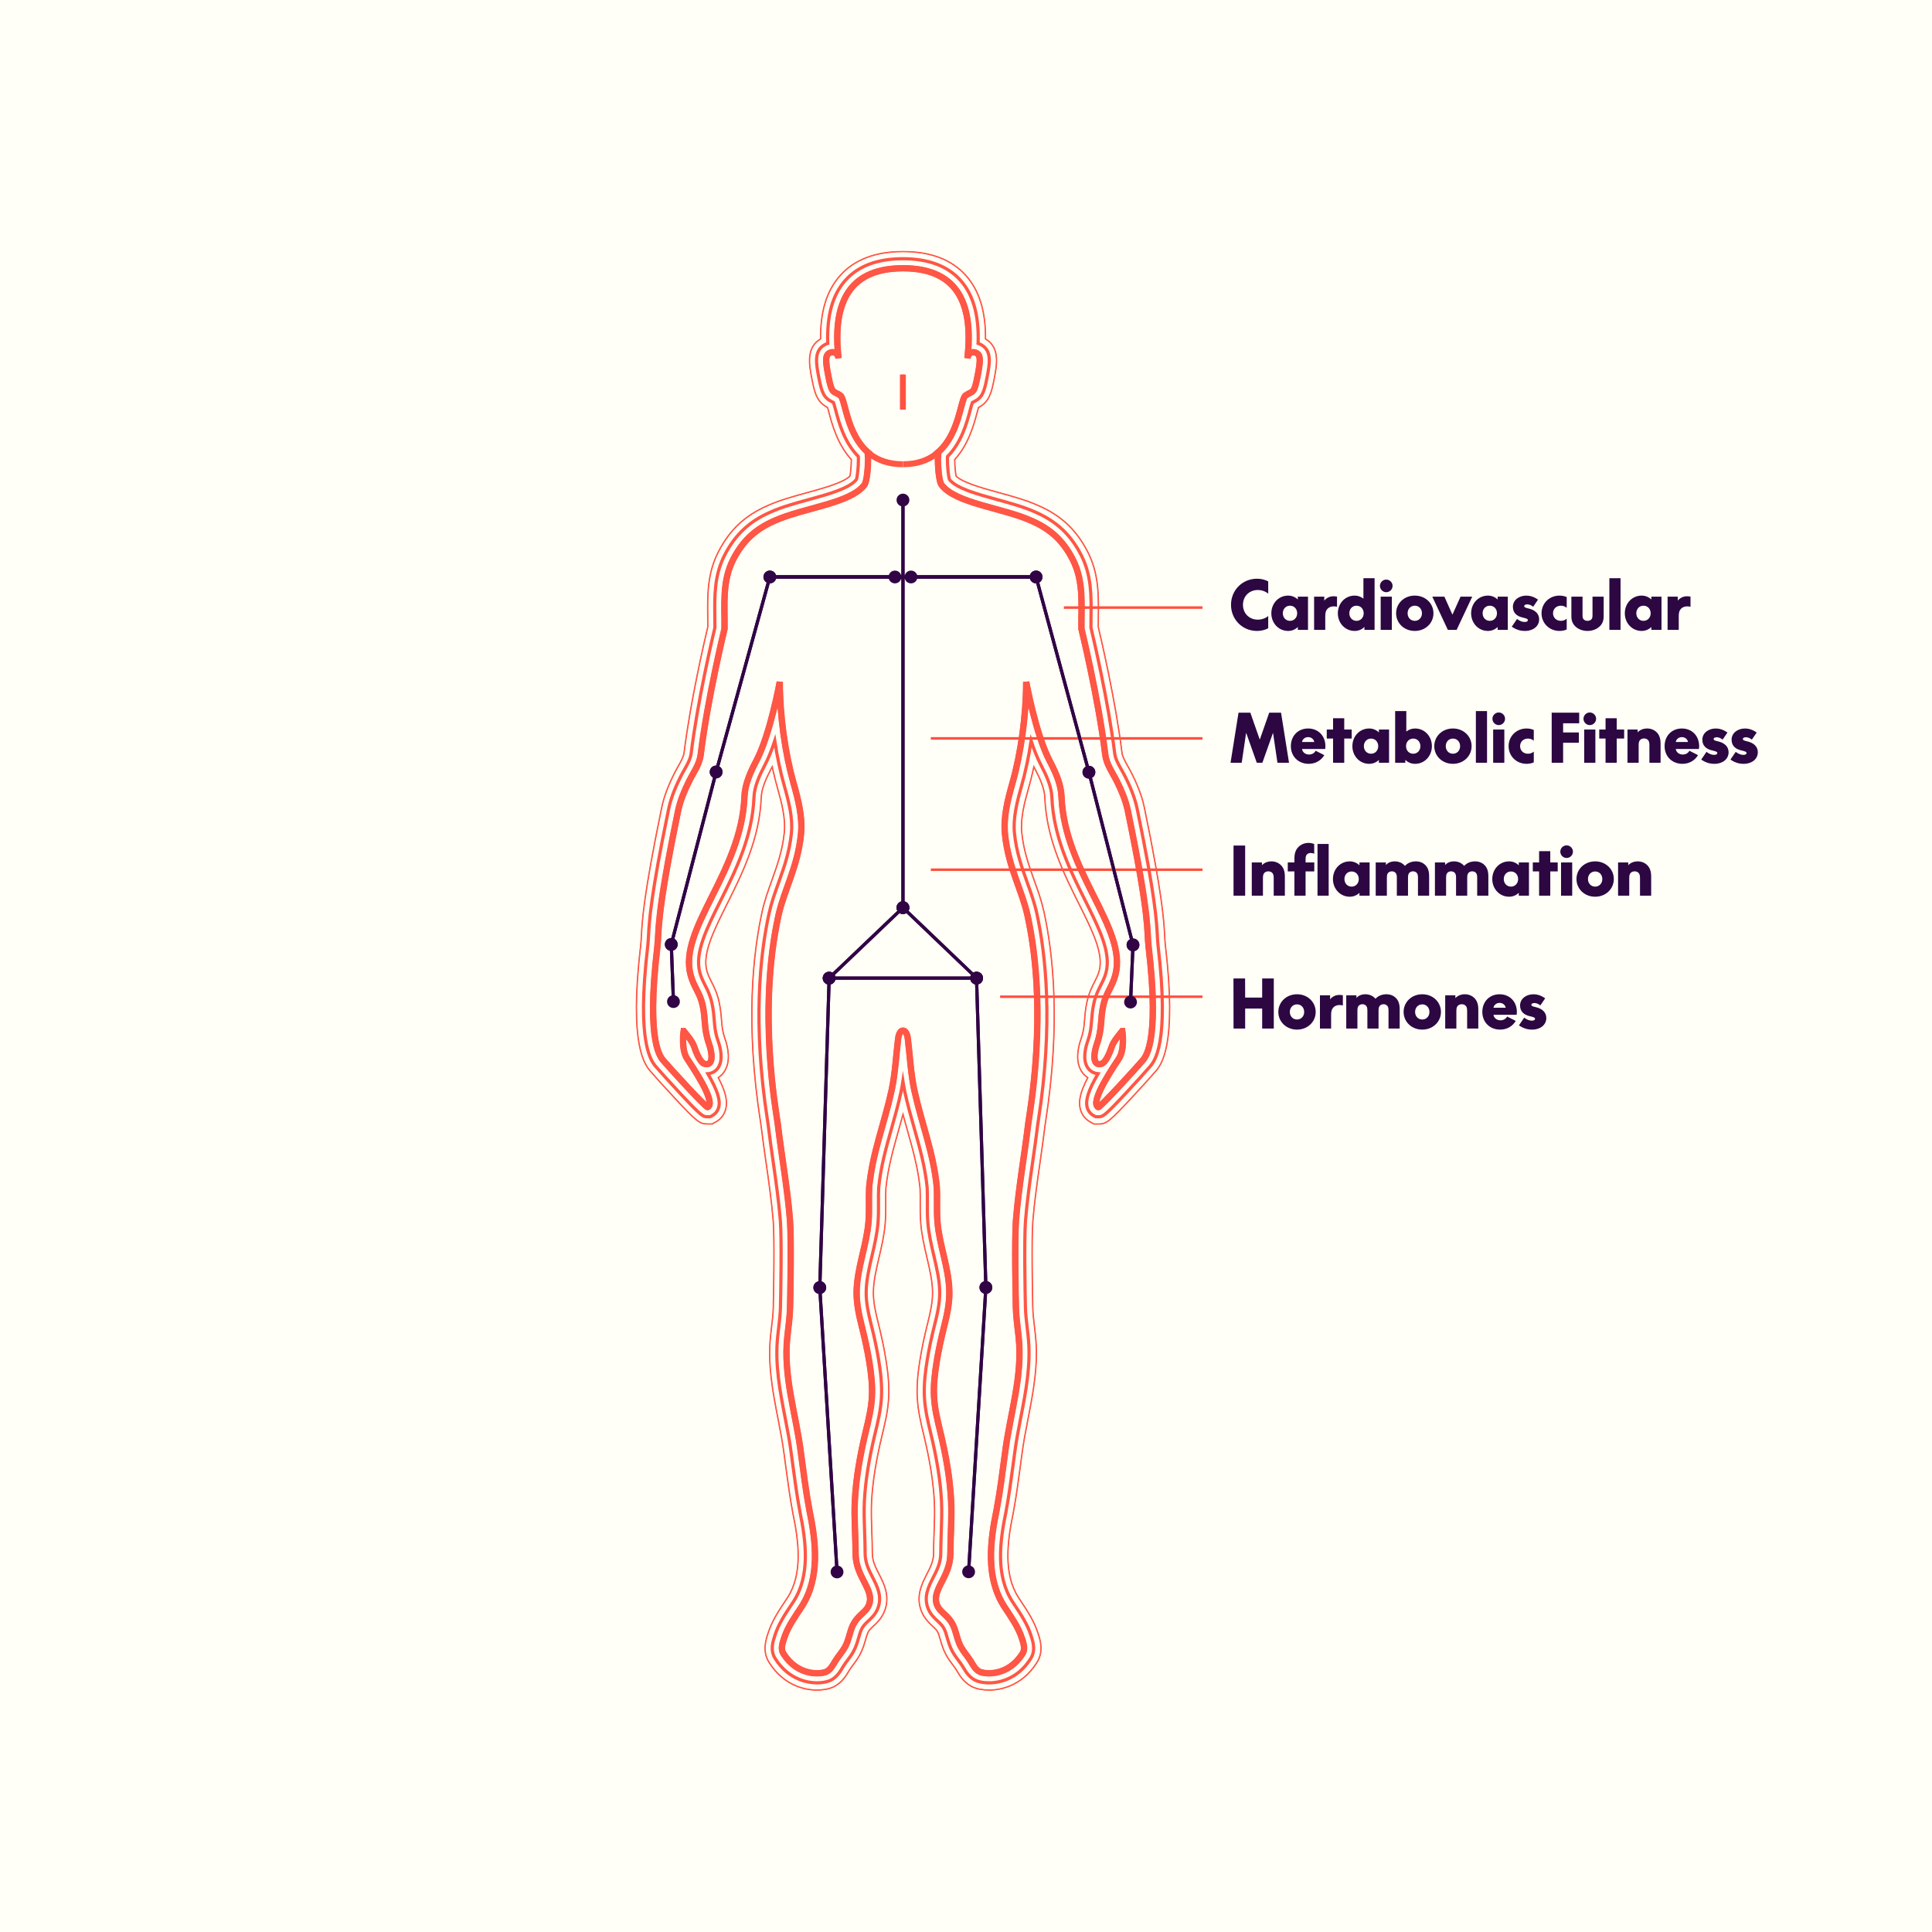 <svg xmlns="http://www.w3.org/2000/svg" fill="none" viewBox="0 0 756 756" height="756" width="756">
<rect fill="#FFFFF7" height="756" width="756"></rect>
<mask height="564" width="547" y="98" x="80" maskUnits="userSpaceOnUse" style="mask-type:luminance" id="mask0_364_161">
<path fill="white" d="M626.651 98H80V662H626.651V98Z"></path>
</mask>
<g mask="url(#mask0_364_161)">
<path stroke-miterlimit="10" stroke-width="2.339" stroke="#FF5645" d="M353.296 403.281C351.759 403.281 351.435 406.383 351.428 406.44C350.608 413.125 350.297 419.887 348.912 426.496C346.026 439.759 341.432 450.912 340.097 464.46C339.849 469.004 340.199 473.567 339.83 478.111C339.081 487.338 335.337 496.152 335.185 505.418C335.109 510.095 336.094 514.588 337.231 519.1C338.369 523.637 339.379 528.207 340.129 532.82C340.879 537.421 341.432 542.111 341.159 546.782C340.898 551.25 339.862 555.571 338.814 559.905C336.653 568.84 334.937 578.112 334.486 587.307C334.149 594.088 334.772 601.136 334.772 607.815C334.772 617.36 342.493 622.132 339.919 628.208C339.157 630.006 337.492 631.201 336.157 632.548C334.715 634.003 333.704 635.605 333.056 637.556C332.287 639.863 331.842 642.271 330.654 644.426C329.574 646.389 328.029 648.054 326.854 649.954C325.9 651.492 325.036 653.284 323.339 654.13C321.471 655.051 312.32 656.246 306.505 646.987C305.368 645.182 306.194 642.926 306.823 640.968C308.259 636.507 311.182 632.497 313.699 628.64C320.937 617.398 319.291 603.315 316.705 590.873C315.307 583.425 314.392 575.938 313.375 568.427C311.481 553.321 306.397 538.502 308.075 523.135C308.475 519.335 309.047 515.554 309.142 511.728C309.238 507.934 309.689 485.114 309.111 477.418C308.094 464.721 305.812 452.163 304.3 439.517C303.779 435.463 296.35 395.852 304.611 358.168C306.791 348.229 312.129 339.325 313.419 326.387C314.087 319.676 312.333 312.882 310.496 306.394C307.217 294.815 305.12 279.958 305.12 266.822C305.12 266.822 301.396 287.323 295.956 297.681C293.636 302.092 291.488 306.813 291.298 311.796C290.16 341.378 265.357 363.43 270.238 381.522C271.521 386.295 273.847 388.398 274.928 393.26C276.23 399.157 275.258 402.271 277.52 408.702C278.512 411.53 279.497 417.211 275.773 416.296C273.771 415.807 272.055 410.78 271.636 409.528C270.905 407.342 268.376 404.476 267.556 403.44H267.524C267.524 403.44 266.456 410.596 268.852 414.218C270.161 416.29 280.552 431.23 276.948 433.213C276.313 433.563 261.252 416.983 259.911 415.343C258.919 414.129 252.615 409.458 257.229 370.452C257.979 364.097 256.555 359.782 265.357 317.242C266.183 313.238 267.797 309.406 269.621 305.752C271.369 302.238 273.726 299.137 274.209 295.197C276.904 273.132 283.519 246.041 283.519 246.041C283.646 236.782 282.464 227.491 287.008 218.734C290.815 211.407 295.708 206.997 303.01 203.8C314.379 198.653 332.757 197.045 338.248 189.718C339.544 187.995 339.907 179.219 339.551 177.135"></path>
<path stroke-miterlimit="10" stroke-width="2.339" stroke="#FF5645" d="M353.301 104.973C330.855 104.973 325.873 120.32 328.11 140.198C327.697 137.681 325.822 137.484 324.615 138.12C322.95 138.997 322.937 140.872 324.074 146.845C325.542 154.567 326.013 152.793 328.809 154.725C331.605 156.657 331.109 181.664 353.301 181.664"></path>
<path stroke-miterlimit="10" stroke-width="2.339" stroke="#FF5645" d="M353.356 403.281C354.894 403.281 355.218 406.383 355.224 406.44C356.044 413.125 356.355 419.887 357.741 426.496C360.626 439.759 365.221 450.912 366.555 464.46C366.803 469.004 366.453 473.567 366.822 478.111C367.572 487.338 371.315 496.152 371.468 505.418C371.544 510.095 370.559 514.588 369.421 519.1C368.284 523.637 367.273 528.207 366.523 532.82C365.773 537.421 365.221 542.111 365.494 546.782C365.754 551.25 366.79 555.571 367.839 559.905C370 568.84 371.715 578.112 372.167 587.307C372.503 594.088 371.881 601.136 371.881 607.815C371.881 617.36 364.159 622.132 366.733 628.208C367.496 630.006 369.161 631.201 370.495 632.548C371.938 634.003 372.948 635.605 373.596 637.556C374.365 639.863 374.81 642.271 375.999 644.426C377.079 646.389 378.623 648.054 379.799 649.954C380.752 651.492 381.616 653.284 383.313 654.13C385.181 655.051 394.333 656.246 400.147 646.987C401.285 645.182 400.459 642.926 399.83 640.968C398.393 636.507 395.47 632.497 392.954 628.64C385.715 617.398 387.361 603.315 389.948 590.873C391.346 583.425 392.261 575.938 393.278 568.427C395.171 553.321 400.255 538.502 398.578 523.135C398.177 519.335 397.605 515.554 397.504 511.728C397.408 507.934 396.957 485.114 397.535 477.418C398.552 464.721 400.834 452.163 402.346 439.517C402.867 435.463 410.296 395.852 402.035 358.168C399.855 348.229 394.517 339.325 393.227 326.387C392.56 319.676 394.313 312.882 396.15 306.394C399.429 294.815 401.526 279.958 401.526 266.822C401.526 266.822 405.25 287.323 410.69 297.681C413.01 302.092 415.158 306.813 415.348 311.796C416.486 341.378 441.289 363.43 436.409 381.522C435.119 386.295 432.799 388.398 431.719 393.26C430.416 399.157 431.388 402.271 429.126 408.702C428.134 411.53 427.149 417.211 430.873 416.296C432.875 415.807 434.591 410.78 435.01 409.528C435.741 407.342 438.271 404.476 439.09 403.44H439.122C439.122 403.44 440.19 410.596 437.794 414.218C436.485 416.29 426.094 431.23 429.704 433.213C430.34 433.563 445.401 416.983 446.742 415.343C447.733 414.129 454.037 409.458 449.423 370.452C448.674 364.097 450.097 359.782 441.295 317.242C440.469 313.238 438.855 309.406 437.031 305.752C435.284 302.238 432.926 299.137 432.443 295.197C429.749 273.132 423.133 246.041 423.133 246.041C423.006 236.782 424.188 227.491 419.644 218.734C415.838 211.407 410.944 206.997 403.643 203.8C392.274 198.653 373.895 197.045 368.404 189.718C367.108 187.995 366.746 179.219 367.102 177.135"></path>
<path stroke-miterlimit="10" stroke-width="2.339" stroke="#FF5645" d="M353.347 104.973C375.793 104.973 380.775 120.32 378.538 140.198C378.951 137.681 380.826 137.484 382.033 138.12C383.698 138.997 383.711 140.872 382.573 146.845C381.105 154.567 380.635 152.793 377.839 154.725C375.043 156.657 375.539 181.664 353.347 181.664"></path>
<path stroke-miterlimit="10" stroke-width="1.252" stroke="#FF5645" d="M386.988 658.507C384.891 658.507 382.946 658.144 381.656 657.509C379.203 656.282 377.92 654.134 376.979 652.558C376.852 652.349 376.725 652.139 376.604 651.936C376.172 651.236 375.638 650.525 375.079 649.775C374.266 648.688 373.433 647.563 372.702 646.248C371.673 644.38 371.113 642.435 370.618 640.713C370.421 640.026 370.237 639.378 370.027 638.755C369.563 637.357 368.883 636.264 367.834 635.203C367.542 634.911 367.237 634.631 366.938 634.351C365.705 633.208 364.168 631.784 363.278 629.674C361.257 624.908 363.341 620.841 365.184 617.25C366.633 614.429 368.127 611.512 368.127 607.82C368.127 605.131 368.228 602.367 368.317 599.698C368.463 595.644 368.61 591.456 368.419 587.49C368.031 579.686 366.646 570.948 364.187 560.78C363.125 556.389 362.032 551.845 361.746 546.997C361.441 541.684 362.115 536.543 362.814 532.215C363.532 527.843 364.498 523.248 365.782 518.171C366.798 514.129 367.783 509.814 367.714 505.473C367.637 500.828 366.563 496.24 365.426 491.385C364.447 487.209 363.437 482.888 363.074 478.414C362.858 475.764 362.871 473.146 362.884 470.617C362.897 468.583 362.903 466.664 362.808 464.745C361.994 456.56 359.942 449.264 357.768 441.549C356.484 436.999 355.163 432.296 354.07 427.295C353.777 425.903 353.536 424.518 353.32 423.126C353.11 424.505 352.862 425.884 352.576 427.263C351.483 432.296 350.155 436.999 348.871 441.549C346.698 449.264 344.645 456.553 343.832 464.745C343.73 466.664 343.743 468.583 343.756 470.617C343.768 473.146 343.781 475.764 343.571 478.414C343.209 482.888 342.199 487.209 341.22 491.385C340.082 496.24 339.008 500.828 338.938 505.48C338.869 509.82 339.854 514.135 340.87 518.183C342.154 523.255 343.12 527.849 343.838 532.215C344.537 536.549 345.211 541.69 344.906 546.997C344.62 551.852 343.527 556.389 342.465 560.78C340 570.948 338.621 579.686 338.233 587.497C338.042 591.456 338.189 595.65 338.335 599.698C338.43 602.367 338.525 605.131 338.525 607.82C338.525 611.512 340.025 614.429 341.468 617.25C343.311 620.841 345.395 624.908 343.374 629.674C342.478 631.784 340.947 633.201 339.714 634.345C339.409 634.625 339.11 634.904 338.824 635.197C337.763 636.258 337.089 637.351 336.625 638.749C336.422 639.372 336.231 640.02 336.034 640.706C335.539 642.422 334.979 644.373 333.95 646.248C333.225 647.563 332.387 648.688 331.579 649.775C331.02 650.525 330.493 651.236 330.054 651.936C329.927 652.139 329.806 652.349 329.679 652.558C328.745 654.128 327.461 656.282 325.021 657.496C323.712 658.138 321.767 658.507 319.67 658.507C316.556 658.507 308.727 657.579 303.332 648.993C301.311 645.79 302.429 642.371 303.167 640.109L303.256 639.829C304.635 635.533 307.189 631.682 309.452 628.283C309.827 627.717 310.195 627.158 310.557 626.605C317.046 616.526 315.444 603.276 313.029 591.653L313.017 591.583C311.847 585.361 311.009 579.057 310.195 572.963C310.017 571.622 309.839 570.287 309.655 568.947C309.058 564.187 308.117 559.351 307.208 554.68C305.206 544.391 303.141 533.747 304.336 522.746C304.444 521.723 304.565 520.694 304.685 519.658C305.009 516.893 305.321 514.275 305.391 511.65C305.524 506.312 305.906 484.903 305.365 477.715C304.743 469.962 303.611 462.057 302.518 454.412C301.845 449.696 301.146 444.816 300.567 439.986C300.529 439.7 300.447 439.166 300.332 438.423C294.448 400.604 297.415 373.482 300.942 357.385C301.845 353.267 303.205 349.46 304.647 345.437C306.757 339.546 308.937 333.458 309.68 326.036C310.278 320.075 308.695 313.834 306.884 307.441C305.353 302.039 304.094 296.047 303.167 289.902C302.01 293.384 300.701 296.72 299.265 299.447C297.168 303.45 295.197 307.746 295.032 311.959C294.435 327.485 287.794 340.766 281.941 352.491C276.482 363.415 271.767 372.846 273.851 380.561C274.36 382.455 275.059 383.827 275.859 385.416C276.819 387.31 277.906 389.451 278.573 392.47C279.164 395.139 279.336 397.319 279.488 399.251C279.691 401.875 279.869 404.144 281.045 407.48C281.776 409.552 283.218 414.706 280.95 417.915C280.022 419.224 278.598 420.025 276.984 420.159C280.708 426.571 281.935 430.46 281.255 433.199C280.893 434.654 280.003 435.836 278.738 436.529L277.893 436.993H276.902C275.097 436.993 274.665 436.993 265.8 427.473C261.987 423.374 257.767 418.697 256.985 417.744L256.922 417.68C254.939 415.481 248.902 408.802 253.484 370.044C253.617 368.887 253.681 367.775 253.751 366.37C254.056 360.537 254.57 350.775 261.656 316.51C262.679 311.591 264.757 307.079 266.232 304.111C266.734 303.101 267.268 302.147 267.782 301.232C269.079 298.925 270.191 296.936 270.458 294.769C272.968 274.249 278.891 249.16 279.742 245.608C279.755 244.063 279.742 242.487 279.717 240.956C279.615 233.107 279.514 224.999 283.651 217.036C287.762 209.124 293.259 203.996 301.482 200.392C305.931 198.378 311.32 196.897 316.537 195.467C324.278 193.345 332.279 191.146 335.094 187.67C335.488 186.577 335.926 182.821 335.907 179.421L335.856 178.633C330.321 173.041 328.269 165.275 326.998 160.502C326.718 159.447 326.381 158.177 326.14 157.503C325.962 157.408 325.79 157.319 325.599 157.23C322.358 155.654 321.532 153.645 320.376 147.557C319.359 142.213 318.399 137.161 322.86 134.809C323.197 134.631 323.547 134.485 323.903 134.371C323.521 123.396 325.809 115.268 330.849 109.638C335.831 104.064 343.381 101.236 353.294 101.236C363.208 101.236 370.802 104.064 375.791 109.638C380.83 115.274 383.118 123.402 382.737 134.371C383.099 134.485 383.448 134.631 383.785 134.816C388.24 137.161 387.28 142.213 386.264 147.557C385.107 153.645 384.281 155.654 381.04 157.23C380.856 157.319 380.678 157.408 380.5 157.503C380.252 158.183 379.921 159.447 379.635 160.502C378.371 165.275 376.312 173.041 370.783 178.633L370.732 179.421C370.713 182.821 371.152 186.583 371.546 187.67C374.348 191.146 382.355 193.338 390.102 195.467C395.319 196.897 400.708 198.378 405.201 200.411C413.38 203.989 418.877 209.124 422.989 217.036C427.126 224.999 427.024 233.107 426.922 240.956C426.903 242.487 426.884 244.063 426.897 245.608C427.749 249.16 433.671 274.249 436.182 294.769C436.448 296.936 437.561 298.925 438.857 301.232C439.372 302.154 439.906 303.101 440.408 304.105C441.882 307.079 443.96 311.591 444.983 316.503C452.075 350.769 452.584 360.537 452.889 366.364C452.965 367.768 453.022 368.881 453.156 370.037C457.744 408.796 451.7 415.475 449.718 417.674L449.635 417.763C448.872 418.691 444.653 423.368 440.84 427.467C431.975 436.993 431.543 436.993 429.738 436.993H428.778L427.907 436.522C426.643 435.823 425.747 434.641 425.391 433.193C424.711 430.454 425.937 426.564 429.661 420.152C428.047 420.019 426.624 419.218 425.696 417.909C423.421 414.7 424.87 409.546 425.594 407.48C426.77 404.144 426.948 401.875 427.151 399.251C427.304 397.325 427.475 395.139 428.066 392.47C428.734 389.451 429.82 387.31 430.78 385.416C431.587 383.827 432.28 382.455 432.788 380.567C434.872 372.852 430.157 363.415 424.698 352.491C418.839 340.773 412.204 327.485 411.607 311.959C411.442 307.74 409.478 303.45 407.375 299.44C405.945 296.72 404.636 293.384 403.479 289.902C402.551 296.047 401.293 302.033 399.762 307.441C397.95 313.834 396.368 320.075 396.965 326.036C397.703 333.458 399.889 339.546 401.998 345.437C403.441 349.466 404.801 353.267 405.703 357.385C409.23 373.482 412.198 400.604 406.313 438.423C406.199 439.166 406.116 439.706 406.072 440.018C405.5 444.822 404.801 449.696 404.121 454.412C403.028 462.057 401.897 469.962 401.274 477.741C400.74 484.909 401.121 506.319 401.255 511.657C401.325 514.281 401.63 516.893 401.96 519.664C402.081 520.7 402.202 521.736 402.31 522.765C403.511 533.753 401.439 544.397 399.437 554.686C398.529 559.363 397.588 564.193 396.997 568.921C396.813 570.3 396.635 571.635 396.457 572.976C395.644 579.07 394.805 585.374 393.635 591.595L393.623 591.665C391.201 603.289 389.606 616.532 396.107 626.637C396.457 627.17 396.832 627.73 397.2 628.295C399.456 631.695 402.011 635.54 403.397 639.848L403.485 640.122C404.223 642.384 405.341 645.803 403.32 649.012C397.925 657.598 390.096 658.526 386.982 658.526L386.988 658.507Z"></path>
<path stroke-miterlimit="10" stroke-width="2.504" stroke="#FF5645" d="M353.303 104.973C330.864 104.973 325.881 120.313 328.118 140.192C327.705 137.675 325.831 137.478 324.623 138.114C322.958 138.991 322.939 140.859 324.077 146.839C325.545 154.567 326.015 152.787 328.811 154.719C330.845 156.123 331.137 169.691 339.653 177.018L339.538 177.152L339.672 179.281C339.697 182.674 339.252 188.381 338.242 189.741C332.745 197.062 314.366 198.67 303.004 203.817C295.702 207.014 290.809 211.424 286.996 218.751C282.445 227.502 283.628 236.793 283.507 246.058C283.507 246.058 276.898 273.15 274.197 295.207C273.714 299.148 271.356 302.249 269.609 305.763C267.797 309.417 266.183 313.249 265.351 317.253C256.549 359.799 257.979 364.108 257.229 370.469C252.615 409.476 258.92 414.146 259.905 415.36C261.245 417 276.307 433.58 276.942 433.23C280.545 431.248 270.155 416.313 268.846 414.235C266.444 410.619 267.511 403.457 267.511 403.457H267.543C268.363 404.493 270.899 407.366 271.629 409.552C272.049 410.804 273.765 415.83 275.766 416.32C279.49 417.235 278.512 411.547 277.52 408.719C275.258 402.288 276.23 399.174 274.928 393.277C273.854 388.409 271.528 386.312 270.244 381.539C265.363 363.447 290.167 341.395 291.304 311.813C291.495 306.831 293.649 302.109 295.962 297.699C301.409 287.34 305.133 266.845 305.133 266.845C305.133 279.981 307.23 294.833 310.509 306.418C312.345 312.906 314.099 319.693 313.432 326.404C312.142 339.342 306.804 348.252 304.624 358.185C296.369 395.87 303.792 435.48 304.313 439.541C305.825 452.187 308.107 464.738 309.13 477.435C309.708 485.137 309.257 507.958 309.162 511.745C309.06 515.571 308.488 519.359 308.088 523.153C306.41 538.519 311.494 553.338 313.394 568.444C314.411 575.956 315.32 583.435 316.724 590.89C319.31 603.333 320.956 617.409 313.724 628.657C311.208 632.508 308.285 636.518 306.848 640.986C306.219 642.937 305.393 645.193 306.531 647.004C312.345 656.263 321.497 655.068 323.365 654.147C325.062 653.301 325.932 651.509 326.879 649.972C328.055 648.071 329.599 646.406 330.679 644.443C331.868 642.288 332.313 639.88 333.082 637.573C333.73 635.622 334.734 634.014 336.176 632.565C337.517 631.212 339.176 630.017 339.945 628.219C342.525 622.143 334.797 617.377 334.797 607.826C334.797 601.14 334.181 594.099 334.511 587.318C334.969 578.116 336.685 568.851 338.846 559.909C339.888 555.575 340.924 551.26 341.184 546.787C341.451 542.116 340.905 537.432 340.161 532.825C339.405 528.205 338.401 523.635 337.257 519.104C336.126 514.592 335.134 510.106 335.21 505.422C335.363 496.15 339.106 487.342 339.856 478.115C340.225 473.571 339.875 469.015 340.116 464.471C341.451 450.922 346.039 439.769 348.931 426.507C350.316 419.904 350.628 413.142 351.447 406.457C351.454 406.4 351.778 403.299 353.316 403.299H353.379C354.917 403.299 355.241 406.4 355.248 406.457C356.067 413.142 356.379 419.904 357.764 426.507C360.656 439.776 365.244 450.922 366.578 464.471C366.82 469.021 366.47 473.571 366.839 478.115C367.589 487.342 371.338 496.157 371.484 505.422C371.561 510.099 370.569 514.592 369.438 519.104C368.294 523.642 367.29 528.205 366.534 532.825C365.79 537.426 365.238 542.116 365.511 546.787C365.771 551.26 366.807 555.575 367.849 559.909C370.016 568.851 371.726 578.116 372.183 587.318C372.514 594.099 371.897 601.14 371.897 607.826C371.897 617.377 364.176 622.143 366.75 628.219C367.513 630.017 369.178 631.212 370.518 632.565C371.961 634.014 372.965 635.622 373.613 637.573C374.382 639.88 374.827 642.288 376.015 644.443C377.096 646.406 378.64 648.071 379.816 649.972C380.769 651.509 381.633 653.308 383.33 654.147C385.198 655.068 394.349 656.263 400.164 647.004C401.302 645.199 400.476 642.937 399.846 640.986C398.417 636.518 395.487 632.508 392.97 628.657C385.732 617.409 387.378 603.333 389.971 590.89C391.369 583.435 392.278 575.956 393.301 568.444C395.195 553.338 400.279 538.525 398.607 523.153C398.207 519.359 397.629 515.571 397.533 511.745C397.438 507.958 396.987 485.131 397.565 477.435C398.582 464.738 400.87 452.187 402.382 439.541C402.903 435.48 410.326 395.87 402.071 358.185C399.897 348.252 394.553 339.349 393.263 326.404C392.596 319.693 394.343 312.9 396.186 306.418C399.472 294.833 401.562 279.981 401.562 266.845C401.562 266.845 405.286 287.34 410.732 297.699C413.046 302.115 415.2 306.837 415.391 311.813C416.528 341.395 441.331 363.447 436.451 381.539C435.167 386.312 432.841 388.415 431.767 393.277C430.458 399.174 431.437 402.288 429.168 408.719C428.177 411.547 427.192 417.229 430.922 416.32C432.924 415.83 434.64 410.804 435.059 409.552C435.784 407.372 438.326 404.5 439.145 403.457H439.177C439.177 403.457 440.245 410.619 437.843 414.235C436.533 416.313 426.143 431.248 429.746 433.23C430.382 433.58 445.443 417 446.784 415.36C447.769 414.146 454.079 409.476 449.459 370.469C448.71 364.108 450.133 359.799 441.338 317.253C440.505 313.249 438.891 309.417 437.08 305.763C435.326 302.249 432.968 299.148 432.492 295.207C429.797 273.15 423.182 246.058 423.182 246.058C423.055 236.793 424.237 227.502 419.693 218.751C415.886 211.418 410.987 207.014 403.685 203.817C392.322 198.67 373.944 197.062 368.447 189.741C367.436 188.381 366.991 182.681 367.017 179.281L367.15 177.152L367.036 177.018C375.552 169.691 375.844 156.123 377.877 154.719C380.674 152.787 381.144 154.56 382.612 146.839C383.749 140.859 383.73 138.991 382.065 138.114C380.858 137.478 378.983 137.675 378.57 140.192C380.801 120.313 375.825 104.973 353.386 104.973H353.335H353.303Z"></path>
</g>
<mask height="564" width="547" y="98" x="80" maskUnits="userSpaceOnUse" style="mask-type:luminance" id="mask1_364_161">
<path fill="white" d="M626.651 98H80V662H626.651V98Z"></path>
</mask>
<g mask="url(#mask1_364_161)">
<path fill="#310445" d="M351.452 195.676C351.452 194.634 352.297 193.795 353.333 193.795C354.369 193.795 355.214 194.64 355.214 195.676C355.214 196.712 354.369 197.557 353.333 197.557C352.297 197.557 351.452 196.712 351.452 195.676Z"></path>
<path fill="#310445" d="M351.452 355.164C351.452 356.206 352.297 357.045 353.333 357.045C354.369 357.045 355.214 356.2 355.214 355.164C355.214 354.128 354.369 353.283 353.333 353.283C352.297 353.283 351.452 354.128 351.452 355.164Z"></path>
<path stroke-miterlimit="10" stroke-width="1.252" stroke="#310445" d="M324.448 382.779L320.787 503.828"></path>
<path fill="#310445" d="M322.566 382.723C322.598 381.687 323.462 380.868 324.504 380.899C325.546 380.931 326.36 381.795 326.328 382.838C326.296 383.873 325.432 384.693 324.39 384.661C323.347 384.63 322.534 383.765 322.566 382.723Z"></path>
<path fill="#310445" d="M318.907 503.778C318.875 504.814 319.688 505.684 320.731 505.716C321.766 505.748 322.637 504.928 322.669 503.892C322.701 502.856 321.887 501.986 320.845 501.954C319.809 501.922 318.938 502.742 318.907 503.778Z"></path>
<path stroke-miterlimit="10" stroke-width="1.252" stroke="#310445" d="M327.542 615.099L320.787 503.824"></path>
<path fill="#310445" d="M329.416 614.995C329.48 616.031 328.692 616.927 327.65 616.984C326.614 617.047 325.718 616.26 325.661 615.217C325.603 614.175 326.385 613.292 327.427 613.228C328.463 613.165 329.359 613.953 329.416 614.989"></path>
<path fill="#310445" d="M322.665 503.718C322.602 502.682 321.712 501.888 320.676 501.957C319.64 502.021 318.846 502.911 318.909 503.947C318.973 504.982 319.863 505.777 320.905 505.713C321.941 505.65 322.729 504.76 322.671 503.724"></path>
<path stroke-miterlimit="10" stroke-width="1.252" stroke="#310445" d="M382.12 382.738L385.78 503.787"></path>
<path fill="#310445" d="M380.231 382.802C380.199 381.767 381.013 380.896 382.055 380.864C383.091 380.832 383.961 381.646 383.993 382.688C384.025 383.724 383.211 384.595 382.169 384.626C381.133 384.658 380.263 383.838 380.231 382.802Z"></path>
<path fill="#310445" d="M383.898 503.849C383.93 504.885 384.794 505.705 385.837 505.673C386.879 505.641 387.692 504.771 387.66 503.735C387.629 502.699 386.764 501.879 385.722 501.911C384.68 501.943 383.867 502.807 383.898 503.849Z"></path>
<path stroke-miterlimit="10" stroke-width="1.252" stroke="#310445" d="M379.019 615.05L385.774 503.781"></path>
<path fill="#310445" d="M380.903 615.171C380.839 616.207 379.949 617.001 378.907 616.931C377.871 616.868 377.083 615.978 377.141 614.942C377.198 613.906 378.094 613.112 379.13 613.175C380.166 613.239 380.96 614.129 380.896 615.165"></path>
<path fill="#310445" d="M387.652 503.909C387.715 502.873 386.927 501.977 385.885 501.914C384.849 501.85 383.953 502.645 383.896 503.68C383.839 504.716 384.62 505.606 385.663 505.669C386.699 505.733 387.595 504.945 387.652 503.909Z"></path>
<path stroke-miterlimit="10" stroke-width="1.252" stroke="#310445" d="M301.24 225.773H405.423"></path>
<path stroke-miterlimit="10" stroke-width="1.252" stroke="#310445" d="M301.241 225.773L280.226 302.064"></path>
<path fill="#310445" d="M299.43 225.267C299.704 224.263 300.74 223.679 301.744 223.952C302.741 224.225 303.332 225.267 303.059 226.265C302.779 227.269 301.75 227.854 300.746 227.581C299.742 227.307 299.157 226.265 299.43 225.267Z"></path>
<path fill="#310445" d="M278.411 301.57C278.138 302.574 278.723 303.61 279.727 303.883C280.731 304.157 281.76 303.572 282.04 302.568C282.313 301.564 281.729 300.528 280.725 300.255C279.721 299.981 278.685 300.566 278.411 301.57Z"></path>
<path stroke-miterlimit="10" stroke-width="1.252" stroke="#310445" d="M356.482 225.773H405.428"></path>
<path fill="#310445" d="M356.483 227.655C355.441 227.655 354.602 226.809 354.602 225.774C354.602 224.738 355.447 223.893 356.483 223.893C357.519 223.893 358.364 224.738 358.364 225.774C358.364 226.809 357.519 227.655 356.483 227.655Z"></path>
<path fill="#310445" d="M405.428 227.655C406.471 227.655 407.309 226.809 407.309 225.774C407.309 224.738 406.464 223.893 405.428 223.893C404.393 223.893 403.547 224.738 403.547 225.774C403.547 226.809 404.386 227.655 405.428 227.655Z"></path>
<path stroke-miterlimit="10" stroke-width="1.252" stroke="#310445" d="M262.671 369.569L280.23 302.061"></path>
<path fill="#310445" d="M264.492 370.046C264.231 371.05 263.202 371.654 262.198 371.393C261.194 371.133 260.59 370.103 260.851 369.099C261.111 368.095 262.141 367.491 263.145 367.752C264.149 368.013 264.753 369.042 264.492 370.046Z"></path>
<path fill="#310445" d="M282.046 302.542C282.307 301.538 281.703 300.509 280.699 300.248C279.695 299.988 278.665 300.591 278.405 301.595C278.144 302.599 278.748 303.629 279.752 303.889C280.756 304.15 281.786 303.546 282.046 302.542Z"></path>
<path stroke-miterlimit="10" stroke-width="1.252" stroke="#310445" d="M262.671 369.566L263.529 391.929"></path>
<path fill="#310445" d="M260.796 369.636C260.758 368.6 261.565 367.723 262.601 367.685C263.636 367.647 264.513 368.454 264.551 369.49C264.59 370.526 263.783 371.403 262.747 371.441C261.711 371.479 260.834 370.672 260.796 369.636Z"></path>
<path fill="#310445" d="M261.648 392.002C261.686 393.037 262.563 393.851 263.599 393.806C264.635 393.768 265.448 392.891 265.404 391.855C265.365 390.82 264.488 390.006 263.453 390.044C262.417 390.082 261.603 390.959 261.648 391.995"></path>
<path stroke-miterlimit="10" stroke-width="1.252" stroke="#310445" d="M405.429 225.773L426.101 302.16"></path>
<path fill="#310445" d="M403.61 226.258C403.336 225.254 403.934 224.224 404.932 223.951C405.929 223.678 406.965 224.275 407.238 225.273C407.512 226.277 406.914 227.306 405.917 227.58C404.912 227.853 403.883 227.256 403.61 226.252"></path>
<path fill="#310445" d="M424.286 302.648C424.559 303.653 425.589 304.244 426.593 303.977C427.597 303.703 428.188 302.674 427.915 301.67C427.641 300.666 426.612 300.075 425.608 300.348C424.604 300.621 424.013 301.651 424.286 302.655"></path>
<path stroke-miterlimit="10" stroke-width="1.252" stroke="#310445" d="M443.347 369.743L426.1 302.152"></path>
<path fill="#310445" d="M445.165 369.281C445.419 370.285 444.815 371.315 443.805 371.569C442.801 371.83 441.771 371.22 441.517 370.209C441.263 369.205 441.867 368.176 442.877 367.921C443.881 367.667 444.904 368.271 445.165 369.281Z"></path>
<path fill="#310445" d="M427.916 301.699C427.656 300.695 426.633 300.085 425.628 300.339C424.618 300.599 424.014 301.623 424.268 302.627C424.523 303.631 425.552 304.241 426.556 303.987C427.56 303.732 428.17 302.703 427.916 301.699Z"></path>
<path stroke-miterlimit="10" stroke-width="1.252" stroke="#310445" d="M443.349 369.752L442.389 392.109"></path>
<path fill="#310445" d="M441.469 369.663C441.514 368.628 442.391 367.821 443.426 367.865C444.462 367.91 445.269 368.786 445.225 369.822C445.18 370.858 444.303 371.665 443.267 371.621C442.232 371.576 441.425 370.699 441.469 369.663Z"></path>
<path fill="#310445" d="M440.506 392.024C440.461 393.06 441.268 393.944 442.304 393.988C443.34 394.032 444.217 393.225 444.261 392.19C444.306 391.154 443.499 390.27 442.463 390.232C441.427 390.188 440.544 390.995 440.506 392.031"></path>
<path stroke-miterlimit="10" stroke-width="1.252" stroke="#310445" d="M301.24 225.773H350.192"></path>
<path fill="#310445" d="M301.24 227.655C300.198 227.655 299.359 226.809 299.359 225.774C299.359 224.738 300.198 223.893 301.24 223.893C302.283 223.893 303.122 224.738 303.122 225.774C303.122 226.809 302.276 227.655 301.24 227.655Z"></path>
<path fill="#310445" d="M350.195 227.655C351.237 227.655 352.076 226.809 352.076 225.774C352.076 224.738 351.237 223.893 350.195 223.893C349.152 223.893 348.313 224.738 348.313 225.774C348.313 226.809 349.159 227.655 350.195 227.655Z"></path>
<path stroke-miterlimit="10" stroke-width="1.252" stroke="#310445" d="M324.446 382.738H382.149"></path>
<path fill="#310445" d="M324.446 384.625C323.404 384.625 322.565 383.78 322.565 382.744C322.565 381.708 323.41 380.863 324.446 380.863C325.482 380.863 326.327 381.708 326.327 382.744C326.327 383.78 325.488 384.625 324.446 384.625Z"></path>
<path fill="#310445" d="M382.148 384.625C383.19 384.625 384.029 383.78 384.029 382.744C384.029 381.708 383.19 380.863 382.148 380.863C381.106 380.863 380.267 381.708 380.267 382.744C380.267 383.78 381.112 384.625 382.148 384.625Z"></path>
<path stroke-miterlimit="10" stroke-width="1.252" stroke="#310445" d="M353.332 355.166L382.152 382.734"></path>
<path fill="#310445" d="M352.031 356.525C351.281 355.807 351.256 354.619 351.974 353.863C352.692 353.113 353.88 353.087 354.637 353.806C355.387 354.524 355.412 355.712 354.694 356.468C353.976 357.218 352.781 357.244 352.031 356.525Z"></path>
<path fill="#310445" d="M380.855 384.099C381.605 384.817 382.8 384.792 383.518 384.042C384.236 383.292 384.21 382.097 383.46 381.386C382.711 380.668 381.516 380.693 380.798 381.443C380.08 382.193 380.105 383.387 380.855 384.106"></path>
<path stroke-miterlimit="10" stroke-width="1.252" stroke="#310445" d="M324.446 382.734L353.329 355.166"></path>
<path fill="#310445" d="M325.747 384.101C324.997 384.819 323.802 384.794 323.084 384.037C322.366 383.288 322.398 382.093 323.148 381.375C323.898 380.657 325.092 380.688 325.804 381.438C326.522 382.188 326.497 383.383 325.741 384.101"></path>
<path fill="#310445" d="M354.625 356.523C355.375 355.805 355.407 354.616 354.689 353.86C353.971 353.11 352.782 353.079 352.026 353.797C351.276 354.515 351.245 355.703 351.963 356.459C352.681 357.209 353.869 357.241 354.625 356.523Z"></path>
<path stroke-miterlimit="10" stroke-width="0.311" stroke="#FF5645" d="M386.991 661.326C384.443 661.326 382.104 660.868 380.414 660.036C377.205 658.441 375.552 655.664 374.561 654.005L374.529 653.948C374.408 653.751 374.307 653.579 374.211 653.42C373.843 652.823 373.354 652.168 372.832 651.476C372 650.364 371.059 649.099 370.24 647.612C369.058 645.47 368.422 643.265 367.914 641.499C367.723 640.831 367.545 640.215 367.361 639.649C367.03 638.664 366.592 637.952 365.842 637.196C365.613 636.961 365.372 636.745 365.137 636.523L365.022 636.421C363.669 635.163 361.813 633.44 360.682 630.778C358.146 624.804 360.764 619.701 362.677 615.971C364.031 613.327 365.315 610.836 365.315 607.824C365.315 605.078 365.416 602.295 365.512 599.6C365.651 595.61 365.804 591.485 365.613 587.634C365.232 580.008 363.872 571.442 361.457 561.452C360.37 556.94 359.246 552.269 358.947 547.172C358.623 541.586 359.322 536.255 360.046 531.781C360.777 527.326 361.762 522.655 363.065 517.501C364.037 513.637 364.978 509.532 364.914 505.535C364.844 501.188 363.802 496.746 362.703 492.037C361.705 487.76 360.669 483.337 360.288 478.653C360.065 475.883 360.078 473.207 360.091 470.621C360.104 468.651 360.11 466.789 360.021 464.978C359.227 457.047 357.212 449.897 355.077 442.329C354.594 440.619 354.117 438.91 353.641 437.181L353.342 436.075L353.037 437.181C352.567 438.916 352.084 440.626 351.607 442.31C349.472 449.897 347.451 457.059 346.657 464.965C346.561 466.795 346.574 468.651 346.587 470.614C346.599 473.207 346.618 475.889 346.39 478.653C346.008 483.337 344.972 487.76 343.975 492.037C342.875 496.746 341.833 501.188 341.763 505.535C341.7 509.532 342.64 513.644 343.612 517.507C344.915 522.661 345.9 527.326 346.625 531.768C347.349 536.248 348.048 541.586 347.724 547.166C347.425 552.269 346.301 556.933 345.214 561.445C342.793 571.448 341.433 580.015 341.051 587.647C340.861 591.498 341.013 595.622 341.153 599.607C341.248 602.301 341.35 605.085 341.35 607.83C341.35 610.842 342.627 613.333 343.987 615.977C345.9 619.707 348.512 624.81 345.977 630.784C344.852 633.447 342.996 635.163 341.642 636.421L341.528 636.523C341.293 636.745 341.051 636.961 340.829 637.19C340.073 637.952 339.628 638.664 339.297 639.656C339.107 640.221 338.935 640.831 338.745 641.486C338.23 643.272 337.601 645.477 336.412 647.625C335.593 649.105 334.658 650.364 333.832 651.469C333.305 652.175 332.815 652.836 332.447 653.433C332.352 653.586 332.123 653.973 332.123 653.973C331.125 655.651 329.454 658.453 326.276 660.036C324.567 660.875 322.222 661.339 319.667 661.339C316.083 661.339 307.091 660.284 300.946 650.51C298.226 646.188 299.694 641.676 300.488 639.255L300.577 638.976C302.07 634.311 304.746 630.295 307.103 626.742L307.161 626.66C307.517 626.126 307.866 625.605 308.203 625.084C314.132 615.869 312.581 603.312 310.275 592.248L310.255 592.153C309.067 585.817 308.222 579.481 307.408 573.355C307.408 573.355 307.034 570.533 306.875 569.345C306.284 564.642 305.356 559.863 304.453 555.237C302.413 544.738 300.304 533.884 301.549 522.458C301.657 521.435 301.778 520.393 301.905 519.35C302.223 516.643 302.528 514.089 302.591 511.591C302.725 506.285 303.106 485.015 302.579 477.942C301.962 470.29 300.837 462.429 299.751 454.829C299.077 450.107 298.378 445.227 297.793 440.34C297.768 440.155 297.717 439.812 297.641 439.342L297.571 438.872C291.623 400.621 294.635 373.13 298.213 356.798C299.153 352.502 300.545 348.613 302.019 344.501C304.072 338.769 306.195 332.846 306.9 325.773C307.447 320.301 305.934 314.347 304.199 308.227C303.532 305.882 302.916 303.41 302.35 300.874L302.166 300.035L301.772 300.792C299.833 304.497 298.016 308.43 297.87 312.084C297.247 328.22 290.466 341.787 284.48 353.766C279.282 364.176 274.789 373.168 276.587 379.847C277.019 381.461 277.629 382.65 278.392 384.156C279.377 386.1 280.603 388.515 281.347 391.877C281.982 394.737 282.167 397.12 282.319 399.039C282.516 401.568 282.675 403.57 283.724 406.557C284.81 409.639 286.189 415.422 283.266 419.553C282.726 420.322 282.052 420.982 281.283 421.523L281.061 421.682L281.188 421.923C283.933 427.223 284.772 430.801 284.01 433.889C283.463 436.114 282.078 437.931 280.12 439.011L278.652 439.818L276.949 439.831C273.765 439.831 272.653 438.954 263.769 429.409C260.249 425.628 255.934 420.868 254.898 419.616C252.451 416.909 245.988 409.76 250.723 369.724C250.85 368.662 250.907 367.601 250.977 366.254C251.288 360.318 251.809 350.43 258.939 315.955C260.026 310.718 262.206 305.984 263.75 302.876C264.284 301.802 264.837 300.823 265.364 299.877C266.559 297.748 267.506 296.064 267.703 294.443C270.15 274.412 275.844 250.009 276.962 245.319V245.288L276.968 245.25C276.975 243.839 276.956 242.409 276.943 241.024C276.841 232.819 276.733 224.348 281.194 215.756C285.624 207.234 291.54 201.706 300.393 197.835C305.006 195.745 310.51 194.232 315.822 192.777C322.057 191.067 329.81 188.939 332.517 186.378L332.587 186.308L332.606 186.206C332.841 184.954 333.108 182.457 333.127 179.946V179.826L333.044 179.737C327.623 173.718 325.552 165.908 324.319 161.244C324.179 160.71 324.02 160.132 323.88 159.617L323.849 159.49L323.734 159.426C319.782 157.234 318.803 154.145 317.659 148.102C316.642 142.77 315.384 136.142 320.944 132.71L321.091 132.615V132.437C321.027 121.71 323.55 113.639 328.793 107.773C334.334 101.577 342.589 98.432 353.336 98.432C364.082 98.432 372.388 101.571 377.929 107.773C383.172 113.639 385.695 121.703 385.631 132.431V132.608L385.777 132.704C391.344 136.129 390.08 142.77 389.063 148.102C387.913 154.152 386.94 157.24 382.988 159.426L382.873 159.49L382.841 159.617C382.695 160.144 382.536 160.729 382.409 161.225C381.17 165.902 379.098 173.718 373.671 179.743L373.589 179.832V179.953C373.608 182.469 373.875 184.96 374.116 186.212L374.135 186.314L374.211 186.384C376.906 188.939 384.659 191.067 390.893 192.777C396.219 194.239 401.716 195.745 406.412 197.874C415.213 201.725 421.104 207.241 425.534 215.763C429.995 224.348 429.887 232.819 429.785 241.017C429.766 242.415 429.747 243.845 429.754 245.256V245.294L429.76 245.326C430.878 250.016 436.572 274.425 439.019 294.449C439.216 296.064 440.163 297.748 441.358 299.877C441.891 300.823 442.438 301.808 442.972 302.876C444.516 305.984 446.696 310.724 447.782 315.961C454.913 350.443 455.434 360.337 455.745 366.247C455.815 367.614 455.872 368.675 455.999 369.743C460.734 409.772 454.284 416.909 451.856 419.597C450.814 420.855 446.505 425.609 442.946 429.422C434.062 438.967 432.956 439.844 429.785 439.844H428.114L426.621 439.037C424.651 437.95 423.259 436.126 422.706 433.902C421.943 430.814 422.789 427.236 425.528 421.936L425.655 421.694L425.432 421.535C424.663 420.995 423.996 420.334 423.449 419.565C420.526 415.441 421.912 409.658 422.992 406.576C424.047 403.583 424.199 401.587 424.403 399.058C424.555 397.139 424.74 394.749 425.375 391.89C426.119 388.528 427.339 386.113 428.324 384.175C429.093 382.669 429.696 381.474 430.129 379.866C431.933 373.181 427.44 364.195 422.236 353.785C416.249 341.806 409.469 328.232 408.846 312.097C408.706 308.443 406.889 304.509 404.95 300.804L404.556 300.048L404.372 300.887C403.813 303.423 403.19 305.901 402.529 308.24C400.794 314.366 399.282 320.314 399.822 325.786C400.527 332.865 402.65 338.788 404.702 344.514C406.177 348.632 407.568 352.514 408.509 356.81C412.087 373.143 415.099 400.634 409.151 438.884L409.087 439.31C409.011 439.799 408.954 440.168 408.922 440.403C408.344 445.239 407.645 450.12 406.971 454.842C405.884 462.442 404.76 470.309 404.143 477.993C403.616 485.027 404.003 506.304 404.13 511.616C404.194 514.108 404.499 516.656 404.817 519.357C404.944 520.437 405.065 521.467 405.173 522.496C406.418 533.897 404.308 544.751 402.268 555.243C401.366 559.889 400.438 564.667 399.854 569.287C399.682 570.533 399.307 573.361 399.307 573.361C398.494 579.493 397.648 585.829 396.466 592.127L396.447 592.229C394.141 603.305 392.59 615.875 398.538 625.122C398.875 625.63 399.237 626.183 399.606 626.736C401.963 630.288 404.645 634.317 406.145 638.995L406.234 639.255C407.022 641.676 408.496 646.188 405.77 650.516C399.631 660.29 390.633 661.345 387.055 661.345L386.991 661.326Z"></path>
<path stroke-miterlimit="10" stroke-width="2.339" stroke="#FF5645" d="M353.295 160.28V146.572"></path>
<path stroke-miterlimit="10" stroke-width="1.252" stroke="#310445" d="M353.332 195.678V355.174"></path>
</g>
<mask height="564" width="547" y="98" x="80" maskUnits="userSpaceOnUse" style="mask-type:luminance" id="mask2_364_161">
<path fill="white" d="M626.651 98H80V662H626.651V98Z"></path>
</mask>
<g mask="url(#mask2_364_161)">
<path stroke-miterlimit="10" stroke-width="1.252" stroke="#310445" d="M351.452 195.676C351.452 194.634 352.297 193.795 353.333 193.795C354.369 193.795 355.214 194.64 355.214 195.676C355.214 196.712 354.369 197.557 353.333 197.557C352.297 197.557 351.452 196.712 351.452 195.676Z"></path>
<path stroke-miterlimit="10" stroke-width="1.252" stroke="#310445" d="M351.452 355.164C351.452 356.206 352.297 357.045 353.333 357.045C354.369 357.045 355.214 356.2 355.214 355.164C355.214 354.128 354.369 353.283 353.333 353.283C352.297 353.283 351.452 354.128 351.452 355.164Z"></path>
<path stroke-miterlimit="10" stroke-width="1.252" stroke="#310445" d="M324.448 382.779L320.787 503.828"></path>
<path stroke-miterlimit="10" stroke-width="1.252" stroke="#310445" d="M322.566 382.723C322.598 381.687 323.462 380.868 324.504 380.899C325.546 380.931 326.36 381.795 326.328 382.838C326.296 383.873 325.432 384.693 324.39 384.661C323.347 384.63 322.534 383.765 322.566 382.723Z"></path>
<path stroke-miterlimit="10" stroke-width="1.252" stroke="#310445" d="M318.907 503.778C318.875 504.814 319.688 505.684 320.731 505.716C321.766 505.748 322.637 504.928 322.669 503.892C322.701 502.856 321.887 501.986 320.845 501.954C319.809 501.922 318.938 502.742 318.907 503.778Z"></path>
<path stroke-miterlimit="10" stroke-width="1.252" stroke="#310445" d="M327.542 615.099L320.787 503.824"></path>
<path stroke-miterlimit="10" stroke-width="1.252" stroke="#310445" d="M329.416 614.995C329.48 616.031 328.692 616.927 327.65 616.984C326.614 617.047 325.718 616.26 325.661 615.217C325.603 614.175 326.385 613.292 327.427 613.228C328.463 613.165 329.359 613.953 329.416 614.989"></path>
<path stroke-miterlimit="10" stroke-width="1.252" stroke="#310445" d="M322.665 503.718C322.602 502.682 321.712 501.888 320.676 501.957C319.64 502.021 318.846 502.911 318.909 503.947C318.973 504.982 319.863 505.777 320.905 505.713C321.941 505.65 322.729 504.76 322.671 503.724"></path>
<path stroke-miterlimit="10" stroke-width="1.252" stroke="#310445" d="M382.12 382.738L385.78 503.787"></path>
<path stroke-miterlimit="10" stroke-width="1.252" stroke="#310445" d="M380.231 382.802C380.199 381.767 381.013 380.896 382.055 380.864C383.091 380.832 383.961 381.646 383.993 382.688C384.025 383.724 383.211 384.595 382.169 384.626C381.133 384.658 380.263 383.838 380.231 382.802Z"></path>
<path stroke-miterlimit="10" stroke-width="1.252" stroke="#310445" d="M383.898 503.849C383.93 504.885 384.794 505.705 385.837 505.673C386.879 505.641 387.692 504.771 387.66 503.735C387.629 502.699 386.764 501.879 385.722 501.911C384.68 501.943 383.867 502.807 383.898 503.849Z"></path>
<path stroke-miterlimit="10" stroke-width="1.252" stroke="#310445" d="M379.019 615.05L385.774 503.781"></path>
<path stroke-miterlimit="10" stroke-width="1.252" stroke="#310445" d="M380.903 615.171C380.839 616.207 379.949 617.001 378.907 616.931C377.871 616.868 377.083 615.978 377.141 614.942C377.198 613.906 378.094 613.112 379.13 613.175C380.166 613.239 380.96 614.129 380.896 615.165"></path>
<path stroke-miterlimit="10" stroke-width="1.252" stroke="#310445" d="M387.652 503.909C387.715 502.873 386.927 501.977 385.885 501.914C384.849 501.85 383.953 502.645 383.896 503.68C383.839 504.716 384.62 505.606 385.663 505.669C386.699 505.733 387.595 504.945 387.652 503.909Z"></path>
<path stroke-miterlimit="10" stroke-width="1.252" stroke="#310445" d="M301.24 225.773H405.423"></path>
<path stroke-miterlimit="10" stroke-width="1.252" stroke="#310445" d="M301.241 225.773L280.226 302.064"></path>
<path stroke-miterlimit="10" stroke-width="1.252" stroke="#310445" d="M299.43 225.267C299.704 224.263 300.74 223.679 301.744 223.952C302.741 224.225 303.332 225.267 303.059 226.265C302.779 227.269 301.75 227.854 300.746 227.581C299.742 227.307 299.157 226.265 299.43 225.267Z"></path>
<path stroke-miterlimit="10" stroke-width="1.252" stroke="#310445" d="M278.411 301.57C278.138 302.574 278.723 303.61 279.727 303.883C280.731 304.157 281.76 303.572 282.04 302.568C282.313 301.564 281.729 300.528 280.725 300.255C279.721 299.981 278.685 300.566 278.411 301.57Z"></path>
<path stroke-miterlimit="10" stroke-width="1.252" stroke="#310445" d="M356.482 225.773H405.428"></path>
<path stroke-miterlimit="10" stroke="#FF5040" d="M416.301 237.746L470.543 237.746"></path>
<path stroke-miterlimit="10" stroke="#FF5040" d="M364.231 288.934L470.546 288.934"></path>
<path stroke-miterlimit="10" stroke="#FF5040" d="M364.231 340.318L470.546 340.318"></path>
<path stroke-miterlimit="10" stroke="#FF5040" d="M391.351 390.021L470.545 390.021"></path>
<path stroke-miterlimit="10" stroke-width="1.252" stroke="#310445" d="M356.483 227.655C355.441 227.655 354.602 226.809 354.602 225.774C354.602 224.738 355.447 223.893 356.483 223.893C357.519 223.893 358.364 224.738 358.364 225.774C358.364 226.809 357.519 227.655 356.483 227.655Z"></path>
<path stroke-miterlimit="10" stroke-width="1.252" stroke="#310445" d="M405.428 227.655C406.471 227.655 407.309 226.809 407.309 225.774C407.309 224.738 406.464 223.893 405.428 223.893C404.393 223.893 403.547 224.738 403.547 225.774C403.547 226.809 404.386 227.655 405.428 227.655Z"></path>
<path stroke-miterlimit="10" stroke-width="1.252" stroke="#310445" d="M262.671 369.569L280.23 302.061"></path>
<path stroke-miterlimit="10" stroke-width="1.252" stroke="#310445" d="M264.492 370.046C264.231 371.05 263.202 371.654 262.198 371.393C261.194 371.133 260.59 370.103 260.851 369.099C261.111 368.095 262.141 367.491 263.145 367.752C264.149 368.013 264.753 369.042 264.492 370.046Z"></path>
<path stroke-miterlimit="10" stroke-width="1.252" stroke="#310445" d="M282.046 302.542C282.307 301.538 281.703 300.509 280.699 300.248C279.695 299.988 278.665 300.591 278.405 301.595C278.144 302.599 278.748 303.629 279.752 303.889C280.756 304.15 281.786 303.546 282.046 302.542Z"></path>
<path stroke-miterlimit="10" stroke-width="1.252" stroke="#310445" d="M262.671 369.566L263.529 391.929"></path>
<path stroke-miterlimit="10" stroke-width="1.252" stroke="#310445" d="M260.796 369.636C260.758 368.6 261.565 367.723 262.601 367.685C263.636 367.647 264.513 368.454 264.551 369.49C264.59 370.526 263.783 371.403 262.747 371.441C261.711 371.479 260.834 370.672 260.796 369.636Z"></path>
<path stroke-miterlimit="10" stroke-width="1.252" stroke="#310445" d="M261.648 392.002C261.686 393.037 262.563 393.851 263.599 393.806C264.635 393.768 265.448 392.891 265.404 391.855C265.365 390.82 264.488 390.006 263.453 390.044C262.417 390.082 261.603 390.959 261.648 391.995"></path>
<path stroke-miterlimit="10" stroke-width="1.252" stroke="#310445" d="M405.429 225.773L426.101 302.16"></path>
<path stroke-miterlimit="10" stroke-width="1.252" stroke="#310445" d="M403.61 226.258C403.336 225.254 403.934 224.224 404.932 223.951C405.929 223.678 406.965 224.275 407.238 225.273C407.512 226.277 406.914 227.306 405.917 227.58C404.912 227.853 403.883 227.256 403.61 226.252"></path>
<path stroke-miterlimit="10" stroke-width="1.252" stroke="#310445" d="M424.286 302.648C424.559 303.653 425.589 304.244 426.593 303.977C427.597 303.703 428.188 302.674 427.915 301.67C427.641 300.666 426.612 300.075 425.608 300.348C424.604 300.621 424.013 301.651 424.286 302.655"></path>
<path stroke-miterlimit="10" stroke-width="1.252" stroke="#310445" d="M443.347 369.743L426.1 302.152"></path>
<path stroke-miterlimit="10" stroke-width="1.252" stroke="#310445" d="M445.165 369.281C445.419 370.285 444.815 371.315 443.805 371.569C442.801 371.83 441.771 371.22 441.517 370.209C441.263 369.205 441.867 368.176 442.877 367.921C443.881 367.667 444.904 368.271 445.165 369.281Z"></path>
<path stroke-miterlimit="10" stroke-width="1.252" stroke="#310445" d="M427.916 301.699C427.656 300.695 426.633 300.085 425.628 300.339C424.618 300.599 424.014 301.623 424.268 302.627C424.523 303.631 425.552 304.241 426.556 303.987C427.56 303.732 428.17 302.703 427.916 301.699Z"></path>
<path stroke-miterlimit="10" stroke-width="1.252" stroke="#310445" d="M443.349 369.752L442.389 392.109"></path>
<path stroke-miterlimit="10" stroke-width="1.252" stroke="#310445" d="M441.469 369.663C441.514 368.628 442.391 367.821 443.426 367.865C444.462 367.91 445.269 368.786 445.225 369.822C445.18 370.858 444.303 371.665 443.267 371.621C442.232 371.576 441.425 370.699 441.469 369.663Z"></path>
<path stroke-miterlimit="10" stroke-width="1.252" stroke="#310445" d="M440.506 392.024C440.461 393.06 441.268 393.944 442.304 393.988C443.34 394.032 444.217 393.225 444.261 392.19C444.306 391.154 443.499 390.27 442.463 390.232C441.427 390.188 440.544 390.995 440.506 392.031"></path>
<path stroke-miterlimit="10" stroke-width="1.252" stroke="#310445" d="M301.24 225.773H350.192"></path>
<path stroke-miterlimit="10" stroke-width="1.252" stroke="#310445" d="M301.24 227.655C300.198 227.655 299.359 226.809 299.359 225.774C299.359 224.738 300.198 223.893 301.24 223.893C302.283 223.893 303.122 224.738 303.122 225.774C303.122 226.809 302.276 227.655 301.24 227.655Z"></path>
<path stroke-miterlimit="10" stroke-width="1.252" stroke="#310445" d="M350.195 227.655C351.237 227.655 352.076 226.809 352.076 225.774C352.076 224.738 351.237 223.893 350.195 223.893C349.152 223.893 348.313 224.738 348.313 225.774C348.313 226.809 349.159 227.655 350.195 227.655Z"></path>
<path stroke-miterlimit="10" stroke-width="1.252" stroke="#310445" d="M324.446 382.738H382.149"></path>
<path stroke-miterlimit="10" stroke-width="1.252" stroke="#310445" d="M324.446 384.625C323.404 384.625 322.565 383.78 322.565 382.744C322.565 381.708 323.41 380.863 324.446 380.863C325.482 380.863 326.327 381.708 326.327 382.744C326.327 383.78 325.488 384.625 324.446 384.625Z"></path>
<path stroke-miterlimit="10" stroke-width="1.252" stroke="#310445" d="M382.148 384.625C383.19 384.625 384.029 383.78 384.029 382.744C384.029 381.708 383.19 380.863 382.148 380.863C381.106 380.863 380.267 381.708 380.267 382.744C380.267 383.78 381.112 384.625 382.148 384.625Z"></path>
<path stroke-miterlimit="10" stroke-width="1.252" stroke="#310445" d="M353.332 355.166L382.152 382.734"></path>
<path stroke-miterlimit="10" stroke-width="1.252" stroke="#310445" d="M352.031 356.525C351.281 355.807 351.256 354.619 351.974 353.863C352.692 353.113 353.88 353.087 354.637 353.806C355.387 354.524 355.412 355.712 354.694 356.468C353.976 357.218 352.781 357.244 352.031 356.525Z"></path>
<path stroke-miterlimit="10" stroke-width="1.252" stroke="#310445" d="M380.855 384.099C381.605 384.817 382.8 384.792 383.518 384.042C384.236 383.292 384.21 382.097 383.46 381.386C382.711 380.668 381.516 380.693 380.798 381.443C380.08 382.193 380.105 383.387 380.855 384.106"></path>
<path stroke-miterlimit="10" stroke-width="1.252" stroke="#310445" d="M324.446 382.734L353.329 355.166"></path>
<path stroke-miterlimit="10" stroke-width="1.252" stroke="#310445" d="M325.747 384.101C324.997 384.819 323.802 384.794 323.084 384.037C322.366 383.288 322.398 382.093 323.148 381.375C323.898 380.657 325.092 380.688 325.804 381.438C326.522 382.188 326.497 383.383 325.741 384.101"></path>
<path stroke-miterlimit="10" stroke-width="1.252" stroke="#310445" d="M354.625 356.523C355.375 355.805 355.407 354.616 354.689 353.86C353.971 353.11 352.782 353.079 352.026 353.797C351.276 354.515 351.245 355.703 351.963 356.459C352.681 357.209 353.869 357.241 354.625 356.523Z"></path>
<path stroke-miterlimit="10" stroke-width="0.54" stroke="#FF5645" d="M386.991 661.326C384.443 661.326 382.104 660.868 380.414 660.036C377.205 658.441 375.552 655.664 374.561 654.005L374.529 653.948C374.408 653.751 374.307 653.579 374.211 653.42C373.843 652.823 373.354 652.168 372.832 651.476C372 650.364 371.059 649.099 370.24 647.612C369.058 645.47 368.422 643.265 367.914 641.499C367.723 640.831 367.545 640.215 367.361 639.649C367.03 638.664 366.592 637.952 365.842 637.196C365.613 636.961 365.372 636.745 365.137 636.523L365.022 636.421C363.669 635.163 361.813 633.44 360.682 630.778C358.146 624.804 360.764 619.701 362.677 615.971C364.031 613.327 365.315 610.836 365.315 607.824C365.315 605.078 365.416 602.295 365.512 599.6C365.651 595.61 365.804 591.485 365.613 587.634C365.232 580.008 363.872 571.442 361.457 561.452C360.37 556.94 359.246 552.269 358.947 547.172C358.623 541.586 359.322 536.255 360.046 531.781C360.777 527.326 361.762 522.655 363.065 517.501C364.037 513.637 364.978 509.532 364.914 505.535C364.844 501.188 363.802 496.746 362.703 492.037C361.705 487.76 360.669 483.337 360.288 478.653C360.065 475.883 360.078 473.207 360.091 470.621C360.104 468.651 360.11 466.789 360.021 464.978C359.227 457.047 357.212 449.897 355.077 442.329C354.594 440.619 354.117 438.91 353.641 437.181L353.342 436.075L353.037 437.181C352.567 438.916 352.084 440.626 351.607 442.31C349.472 449.897 347.451 457.059 346.657 464.965C346.561 466.795 346.574 468.651 346.587 470.614C346.599 473.207 346.618 475.889 346.39 478.653C346.008 483.337 344.972 487.76 343.975 492.037C342.875 496.746 341.833 501.188 341.763 505.535C341.7 509.532 342.64 513.644 343.612 517.507C344.915 522.661 345.9 527.326 346.625 531.768C347.349 536.248 348.048 541.586 347.724 547.166C347.425 552.269 346.301 556.933 345.214 561.445C342.793 571.448 341.433 580.015 341.051 587.647C340.861 591.498 341.013 595.622 341.153 599.607C341.248 602.301 341.35 605.085 341.35 607.83C341.35 610.842 342.627 613.333 343.987 615.977C345.9 619.707 348.512 624.81 345.977 630.784C344.852 633.447 342.996 635.163 341.642 636.421L341.528 636.523C341.293 636.745 341.051 636.961 340.829 637.19C340.073 637.952 339.628 638.664 339.297 639.656C339.107 640.221 338.935 640.831 338.745 641.486C338.23 643.272 337.601 645.477 336.412 647.625C335.593 649.105 334.658 650.364 333.832 651.469C333.305 652.175 332.815 652.836 332.447 653.433C332.352 653.586 332.123 653.973 332.123 653.973C331.125 655.651 329.454 658.453 326.276 660.036C324.567 660.875 322.222 661.339 319.667 661.339C316.083 661.339 307.091 660.284 300.946 650.51C298.226 646.188 299.694 641.676 300.488 639.255L300.577 638.976C302.07 634.311 304.746 630.295 307.103 626.742L307.161 626.66C307.517 626.126 307.866 625.605 308.203 625.084C314.132 615.869 312.581 603.312 310.275 592.248L310.255 592.153C309.067 585.817 308.222 579.481 307.408 573.355C307.408 573.355 307.034 570.533 306.875 569.345C306.284 564.642 305.356 559.863 304.453 555.237C302.413 544.738 300.304 533.884 301.549 522.458C301.657 521.435 301.778 520.393 301.905 519.35C302.223 516.643 302.528 514.089 302.591 511.591C302.725 506.285 303.106 485.015 302.579 477.942C301.962 470.29 300.837 462.429 299.751 454.829C299.077 450.107 298.378 445.227 297.793 440.34C297.768 440.155 297.717 439.812 297.641 439.342L297.571 438.872C291.623 400.621 294.635 373.13 298.213 356.798C299.153 352.502 300.545 348.613 302.019 344.501C304.072 338.769 306.195 332.846 306.9 325.773C307.447 320.301 305.934 314.347 304.199 308.227C303.532 305.882 302.916 303.41 302.35 300.874L302.166 300.035L301.772 300.792C299.833 304.497 298.016 308.43 297.87 312.084C297.247 328.22 290.466 341.787 284.48 353.766C279.282 364.176 274.789 373.168 276.587 379.847C277.019 381.461 277.629 382.65 278.392 384.156C279.377 386.1 280.603 388.515 281.347 391.877C281.982 394.737 282.167 397.12 282.319 399.039C282.516 401.568 282.675 403.57 283.724 406.557C284.81 409.639 286.189 415.422 283.266 419.553C282.726 420.322 282.052 420.982 281.283 421.523L281.061 421.682L281.188 421.923C283.933 427.223 284.772 430.801 284.01 433.889C283.463 436.114 282.078 437.931 280.12 439.011L278.652 439.818L276.949 439.831C273.765 439.831 272.653 438.954 263.769 429.409C260.249 425.628 255.934 420.868 254.898 419.616C252.451 416.909 245.988 409.76 250.723 369.724C250.85 368.662 250.907 367.601 250.977 366.254C251.288 360.318 251.809 350.43 258.939 315.955C260.026 310.718 262.206 305.984 263.75 302.876C264.284 301.802 264.837 300.823 265.364 299.877C266.559 297.748 267.506 296.064 267.703 294.443C270.15 274.412 275.844 250.009 276.962 245.319V245.288L276.968 245.25C276.975 243.839 276.956 242.409 276.943 241.024C276.841 232.819 276.733 224.348 281.194 215.756C285.624 207.234 291.54 201.706 300.393 197.835C305.006 195.745 310.51 194.232 315.822 192.777C322.057 191.067 329.81 188.939 332.517 186.378L332.587 186.308L332.606 186.206C332.841 184.954 333.108 182.457 333.127 179.946V179.826L333.044 179.737C327.623 173.718 325.552 165.908 324.319 161.244C324.179 160.71 324.02 160.132 323.88 159.617L323.849 159.49L323.734 159.426C319.782 157.234 318.803 154.145 317.659 148.102C316.642 142.77 315.384 136.142 320.944 132.71L321.091 132.615V132.437C321.027 121.71 323.55 113.639 328.793 107.773C334.334 101.577 342.589 98.432 353.336 98.432C364.082 98.432 372.388 101.571 377.929 107.773C383.172 113.639 385.695 121.703 385.631 132.431V132.608L385.777 132.704C391.344 136.129 390.08 142.77 389.063 148.102C387.913 154.152 386.94 157.24 382.988 159.426L382.873 159.49L382.841 159.617C382.695 160.144 382.536 160.729 382.409 161.225C381.17 165.902 379.098 173.718 373.671 179.743L373.589 179.832V179.953C373.608 182.469 373.875 184.96 374.116 186.212L374.135 186.314L374.211 186.384C376.906 188.939 384.659 191.067 390.893 192.777C396.219 194.239 401.716 195.745 406.412 197.874C415.213 201.725 421.104 207.241 425.534 215.763C429.995 224.348 429.887 232.819 429.785 241.017C429.766 242.415 429.747 243.845 429.754 245.256V245.294L429.76 245.326C430.878 250.016 436.572 274.425 439.019 294.449C439.216 296.064 440.163 297.748 441.358 299.877C441.891 300.823 442.438 301.808 442.972 302.876C444.516 305.984 446.696 310.724 447.782 315.961C454.913 350.443 455.434 360.337 455.745 366.247C455.815 367.614 455.872 368.675 455.999 369.743C460.734 409.772 454.284 416.909 451.856 419.597C450.814 420.855 446.505 425.609 442.946 429.422C434.062 438.967 432.956 439.844 429.785 439.844H428.114L426.621 439.037C424.651 437.95 423.259 436.126 422.706 433.902C421.943 430.814 422.789 427.236 425.528 421.936L425.655 421.694L425.432 421.535C424.663 420.995 423.996 420.334 423.449 419.565C420.526 415.441 421.912 409.658 422.992 406.576C424.047 403.583 424.199 401.587 424.403 399.058C424.555 397.139 424.74 394.749 425.375 391.89C426.119 388.528 427.339 386.113 428.324 384.175C429.093 382.669 429.696 381.474 430.129 379.866C431.933 373.181 427.44 364.195 422.236 353.785C416.249 341.806 409.469 328.232 408.846 312.097C408.706 308.443 406.889 304.509 404.95 300.804L404.556 300.048L404.372 300.887C403.813 303.423 403.19 305.901 402.529 308.24C400.794 314.366 399.282 320.314 399.822 325.786C400.527 332.865 402.65 338.788 404.702 344.514C406.177 348.632 407.568 352.514 408.509 356.81C412.087 373.143 415.099 400.634 409.151 438.884L409.087 439.31C409.011 439.799 408.954 440.168 408.922 440.403C408.344 445.239 407.645 450.12 406.971 454.842C405.884 462.442 404.76 470.309 404.143 477.993C403.616 485.027 404.003 506.304 404.13 511.616C404.194 514.108 404.499 516.656 404.817 519.357C404.944 520.437 405.065 521.467 405.173 522.496C406.418 533.897 404.308 544.751 402.268 555.243C401.366 559.889 400.438 564.667 399.854 569.287C399.682 570.533 399.307 573.361 399.307 573.361C398.494 579.493 397.648 585.829 396.466 592.127L396.447 592.229C394.141 603.305 392.59 615.875 398.538 625.122C398.875 625.63 399.237 626.183 399.606 626.736C401.963 630.288 404.645 634.317 406.145 638.995L406.234 639.255C407.022 641.676 408.496 646.188 405.77 650.516C399.631 660.29 390.633 661.345 387.055 661.345L386.991 661.326Z"></path>
<path stroke-miterlimit="10" stroke-width="1.252" stroke="#FF5040" d="M353.295 160.28V146.572"></path>
<path stroke-miterlimit="10" stroke-width="1.252" stroke="#310445" d="M353.332 195.678V355.174"></path>
</g>
<path fill="#2C0742" d="M491.891 246.891C486.119 246.891 481.699 242.393 481.699 236.673C481.699 230.953 486.119 226.455 491.891 226.455C493.477 226.455 494.959 226.819 496.259 227.495V232.305C495.167 231.395 493.763 230.875 492.151 230.875C488.823 230.875 486.379 233.345 486.379 236.673C486.379 240.001 488.823 242.471 492.151 242.471C493.763 242.471 495.167 241.951 496.259 241.041V245.851C494.959 246.527 493.477 246.891 491.891 246.891ZM507.851 233.475H511.829V246.475H507.851V245.357C506.863 246.319 505.537 246.891 504.055 246.891C500.337 246.891 497.477 243.849 497.477 239.975C497.477 236.101 500.337 233.059 504.055 233.059C505.537 233.059 506.863 233.631 507.851 234.593V233.475ZM504.783 242.939C506.395 242.939 507.591 241.691 507.591 239.975C507.591 238.259 506.395 237.011 504.783 237.011C503.171 237.011 501.975 238.259 501.975 239.975C501.975 241.691 503.171 242.939 504.783 242.939ZM521.806 233.319C522.274 233.319 522.742 233.371 523.184 233.449V237.453C522.794 237.323 522.352 237.271 521.858 237.271C520.896 237.271 520.064 237.609 519.492 238.181C518.894 238.779 518.582 239.585 518.582 241.015V246.475H514.214V233.475H518.192V235.035C519.076 233.943 520.35 233.319 521.806 233.319ZM533.513 226.247H537.881V246.475H533.903V245.331C532.915 246.319 531.589 246.891 530.081 246.891C526.363 246.891 523.503 243.849 523.503 239.975C523.503 236.101 526.363 233.059 530.081 233.059C531.381 233.059 532.577 233.501 533.513 234.255V226.247ZM530.809 242.939C532.421 242.939 533.617 241.691 533.617 239.975C533.617 238.259 532.421 237.011 530.809 237.011C529.197 237.011 528.001 238.259 528.001 239.975C528.001 241.691 529.197 242.939 530.809 242.939ZM542.45 231.733C541.098 231.733 539.98 230.615 539.98 229.263C539.98 227.911 541.098 226.793 542.45 226.793C543.802 226.793 544.92 227.911 544.92 229.263C544.92 230.615 543.802 231.733 542.45 231.733ZM540.266 233.475H544.634V246.475H540.266V233.475ZM553.611 246.891C549.451 246.891 546.305 243.849 546.305 239.975C546.305 236.101 549.451 233.059 553.611 233.059C557.771 233.059 560.917 236.101 560.917 239.975C560.917 243.849 557.771 246.891 553.611 246.891ZM553.611 242.939C555.249 242.939 556.419 241.665 556.419 239.975C556.419 238.285 555.249 237.011 553.611 237.011C551.973 237.011 550.803 238.285 550.803 239.975C550.803 241.665 551.973 242.939 553.611 242.939ZM560.465 233.475H565.197L568.317 240.469H568.369L571.515 233.475H576.091L569.981 246.475H566.549L560.465 233.475ZM586.031 233.475H590.009V246.475H586.031V245.357C585.043 246.319 583.717 246.891 582.235 246.891C578.517 246.891 575.657 243.849 575.657 239.975C575.657 236.101 578.517 233.059 582.235 233.059C583.717 233.059 585.043 233.631 586.031 234.593V233.475ZM582.963 242.939C584.575 242.939 585.771 241.691 585.771 239.975C585.771 238.259 584.575 237.011 582.963 237.011C581.351 237.011 580.155 238.259 580.155 239.975C580.155 241.691 581.351 242.939 582.963 242.939ZM596.763 246.891C594.891 246.891 593.409 246.397 592.083 245.565L591.563 245.227L593.617 242.211C594.761 243.043 595.619 243.381 596.633 243.381C597.309 243.381 597.855 243.173 597.855 242.653C597.855 242.185 597.283 241.977 595.801 241.639C593.435 241.093 592.005 239.741 592.005 237.453C592.005 234.801 594.397 233.059 597.283 233.059C598.791 233.059 600.195 233.553 601.365 234.333L601.833 234.645L599.935 237.427L599.623 237.193C599.103 236.803 598.349 236.491 597.621 236.491C596.971 236.491 596.425 236.725 596.425 237.193C596.425 237.635 596.815 237.791 598.245 238.129C600.585 238.675 602.275 240.079 602.275 242.367C602.275 244.993 599.987 246.891 596.763 246.891ZM610.773 242.939C611.683 242.939 612.489 242.627 613.061 242.107V246.319C612.203 246.683 611.267 246.891 610.253 246.891C606.249 246.891 603.207 243.849 603.207 239.975C603.207 236.101 606.249 233.059 610.253 233.059C611.267 233.059 612.203 233.267 613.061 233.631V237.843C612.489 237.323 611.683 237.011 610.773 237.011C608.979 237.011 607.705 238.285 607.705 239.975C607.705 241.665 608.979 242.939 610.773 242.939ZM621.206 246.891C619.23 246.891 617.462 246.163 616.344 245.019C615.408 244.083 614.888 242.913 614.888 241.093V233.475H619.256V240.729C619.256 241.691 619.412 242.081 619.724 242.393C620.062 242.731 620.582 242.939 621.206 242.939C621.83 242.939 622.35 242.731 622.688 242.393C623 242.081 623.156 241.691 623.156 240.729V233.475H627.524V241.093C627.524 242.913 627.004 244.083 626.068 245.019C624.924 246.163 623.182 246.891 621.206 246.891ZM629.758 226.247H634.126V246.475H629.758V226.247ZM646.172 233.475H650.15V246.475H646.172V245.357C645.184 246.319 643.858 246.891 642.376 246.891C638.658 246.891 635.798 243.849 635.798 239.975C635.798 236.101 638.658 233.059 642.376 233.059C643.858 233.059 645.184 233.631 646.172 234.593V233.475ZM643.104 242.939C644.716 242.939 645.912 241.691 645.912 239.975C645.912 238.259 644.716 237.011 643.104 237.011C641.492 237.011 640.296 238.259 640.296 239.975C640.296 241.691 641.492 242.939 643.104 242.939ZM660.127 233.319C660.595 233.319 661.063 233.371 661.505 233.449V237.453C661.115 237.323 660.673 237.271 660.179 237.271C659.217 237.271 658.385 237.609 657.813 238.181C657.215 238.779 656.903 239.585 656.903 241.015V246.475H652.535V233.475H656.513V235.035C657.397 233.943 658.671 233.319 660.127 233.319ZM484.637 278.871H489.265L492.931 289.349H492.983L496.649 278.871H501.277L504.397 298.475H499.873L498.157 286.827H498.105L493.971 298.475H491.787L487.653 286.827H487.601L485.885 298.475H481.517L484.637 278.871ZM518.64 291.975C518.64 292.365 518.614 292.729 518.562 293.093H509.488C509.67 294.367 510.788 295.251 512.244 295.251C513.414 295.251 514.376 294.653 514.818 293.769L518.198 295.485C517.028 297.513 514.818 298.891 512.114 298.891C508.032 298.891 505.12 295.979 505.12 291.975C505.12 287.971 507.902 285.059 511.88 285.059C515.858 285.059 518.64 287.971 518.64 291.975ZM511.88 288.439C510.632 288.439 509.67 289.245 509.488 290.337H514.272C514.09 289.245 513.128 288.439 511.88 288.439ZM521.64 288.985H519.17V285.475H521.64V281.055H526.008V285.475H528.92V288.985H526.008V298.475H521.64V288.985ZM539.564 285.475H543.542V298.475H539.564V297.357C538.576 298.319 537.25 298.891 535.768 298.891C532.05 298.891 529.19 295.849 529.19 291.975C529.19 288.101 532.05 285.059 535.768 285.059C537.25 285.059 538.576 285.631 539.564 286.593V285.475ZM536.496 294.939C538.108 294.939 539.304 293.691 539.304 291.975C539.304 290.259 538.108 289.011 536.496 289.011C534.884 289.011 533.688 290.259 533.688 291.975C533.688 293.691 534.884 294.939 536.496 294.939ZM553.728 285.059C557.446 285.059 560.306 288.101 560.306 291.975C560.306 295.849 557.446 298.891 553.728 298.891C552.22 298.891 550.894 298.319 549.906 297.331V298.475H545.928V278.247H550.296V286.255C551.232 285.501 552.428 285.059 553.728 285.059ZM553 294.939C554.612 294.939 555.808 293.691 555.808 291.975C555.808 290.259 554.612 289.011 553 289.011C551.388 289.011 550.192 290.259 550.192 291.975C550.192 293.691 551.388 294.939 553 294.939ZM568.54 298.891C564.38 298.891 561.234 295.849 561.234 291.975C561.234 288.101 564.38 285.059 568.54 285.059C572.7 285.059 575.846 288.101 575.846 291.975C575.846 295.849 572.7 298.891 568.54 298.891ZM568.54 294.939C570.178 294.939 571.348 293.665 571.348 291.975C571.348 290.285 570.178 289.011 568.54 289.011C566.902 289.011 565.732 290.285 565.732 291.975C565.732 293.665 566.902 294.939 568.54 294.939ZM577.515 278.247H581.883V298.475H577.515V278.247ZM586.466 283.733C585.114 283.733 583.996 282.615 583.996 281.263C583.996 279.911 585.114 278.793 586.466 278.793C587.818 278.793 588.936 279.911 588.936 281.263C588.936 282.615 587.818 283.733 586.466 283.733ZM584.282 285.475H588.65V298.475H584.282V285.475ZM597.887 294.939C598.797 294.939 599.603 294.627 600.175 294.107V298.319C599.317 298.683 598.381 298.891 597.367 298.891C593.363 298.891 590.321 295.849 590.321 291.975C590.321 288.101 593.363 285.059 597.367 285.059C598.381 285.059 599.317 285.267 600.175 285.631V289.843C599.603 289.323 598.797 289.011 597.887 289.011C596.093 289.011 594.819 290.285 594.819 291.975C594.819 293.665 596.093 294.939 597.887 294.939ZM607.182 278.871H617.946V283.031H611.654V286.619H617.816V290.649H611.654V298.475H607.182V278.871ZM622.091 283.733C620.739 283.733 619.621 282.615 619.621 281.263C619.621 279.911 620.739 278.793 622.091 278.793C623.443 278.793 624.561 279.911 624.561 281.263C624.561 282.615 623.443 283.733 622.091 283.733ZM619.907 285.475H624.275V298.475H619.907V285.475ZM628.26 288.985H625.79V285.475H628.26V281.055H632.628V285.475H635.54V288.985H632.628V298.475H628.26V288.985ZM636.843 285.475H640.821V286.567C641.653 285.657 642.901 285.085 644.461 285.059C645.969 285.033 647.321 285.605 648.283 286.567C649.219 287.503 649.791 288.855 649.791 291.013V298.475H645.423V291.559C645.423 290.441 645.215 289.921 644.825 289.531C644.461 289.167 643.941 288.959 643.317 288.959C642.693 288.959 642.173 289.167 641.809 289.531C641.419 289.921 641.211 290.441 641.211 291.559V298.475H636.843V285.475ZM664.884 291.975C664.884 292.365 664.858 292.729 664.806 293.093H655.732C655.914 294.367 657.032 295.251 658.488 295.251C659.658 295.251 660.62 294.653 661.062 293.769L664.442 295.485C663.272 297.513 661.062 298.891 658.358 298.891C654.276 298.891 651.364 295.979 651.364 291.975C651.364 287.971 654.146 285.059 658.124 285.059C662.102 285.059 664.884 287.971 664.884 291.975ZM658.124 288.439C656.876 288.439 655.914 289.245 655.732 290.337H660.516C660.334 289.245 659.372 288.439 658.124 288.439ZM670.894 298.891C669.022 298.891 667.54 298.397 666.214 297.565L665.694 297.227L667.748 294.211C668.892 295.043 669.75 295.381 670.764 295.381C671.44 295.381 671.986 295.173 671.986 294.653C671.986 294.185 671.414 293.977 669.932 293.639C667.566 293.093 666.136 291.741 666.136 289.453C666.136 286.801 668.528 285.059 671.414 285.059C672.922 285.059 674.326 285.553 675.496 286.333L675.964 286.645L674.066 289.427L673.754 289.193C673.234 288.803 672.48 288.491 671.752 288.491C671.102 288.491 670.556 288.725 670.556 289.193C670.556 289.635 670.946 289.791 672.376 290.129C674.716 290.675 676.406 292.079 676.406 294.367C676.406 296.993 674.118 298.891 670.894 298.891ZM682.333 298.891C680.461 298.891 678.979 298.397 677.653 297.565L677.133 297.227L679.187 294.211C680.331 295.043 681.189 295.381 682.203 295.381C682.879 295.381 683.425 295.173 683.425 294.653C683.425 294.185 682.853 293.977 681.371 293.639C679.005 293.093 677.575 291.741 677.575 289.453C677.575 286.801 679.967 285.059 682.853 285.059C684.361 285.059 685.765 285.553 686.935 286.333L687.403 286.645L685.505 289.427L685.193 289.193C684.673 288.803 683.919 288.491 683.191 288.491C682.541 288.491 681.995 288.725 681.995 289.193C681.995 289.635 682.385 289.791 683.815 290.129C686.155 290.675 687.845 292.079 687.845 294.367C687.845 296.993 685.557 298.891 682.333 298.891ZM482.687 330.871H487.237V350.475H482.687V330.871ZM489.826 337.475H493.804V338.567C494.636 337.657 495.884 337.085 497.444 337.059C498.952 337.033 500.304 337.605 501.266 338.567C502.202 339.503 502.774 340.855 502.774 343.013V350.475H498.406V343.559C498.406 342.441 498.198 341.921 497.808 341.531C497.444 341.167 496.924 340.959 496.3 340.959C495.676 340.959 495.156 341.167 494.792 341.531C494.402 341.921 494.194 342.441 494.194 343.559V350.475H489.826V337.475ZM510.877 337.475H514.283V340.985H510.877V350.475H506.509V340.985H503.909V337.475H506.509V335.863C506.509 333.809 507.107 332.379 508.121 331.391C509.109 330.429 510.461 329.831 512.021 329.831C512.723 329.831 513.399 329.935 514.257 330.273V334.095C513.867 333.887 513.373 333.783 512.827 333.783C512.255 333.783 511.761 333.991 511.423 334.329C511.085 334.667 510.877 335.161 510.877 336.253V337.475ZM515.547 330.247H519.915V350.475H515.547V330.247ZM531.96 337.475H535.938V350.475H531.96V349.357C530.972 350.319 529.646 350.891 528.164 350.891C524.446 350.891 521.586 347.849 521.586 343.975C521.586 340.101 524.446 337.059 528.164 337.059C529.646 337.059 530.972 337.631 531.96 338.593V337.475ZM528.892 346.939C530.504 346.939 531.7 345.691 531.7 343.975C531.7 342.259 530.504 341.011 528.892 341.011C527.28 341.011 526.084 342.259 526.084 343.975C526.084 345.691 527.28 346.939 528.892 346.939ZM538.324 350.475V337.475H542.302V338.489C543.108 337.579 544.33 337.059 545.786 337.059C547.424 337.059 548.828 337.709 549.764 338.827C550.778 337.709 552.26 337.059 554.054 337.059C555.536 337.059 556.81 337.579 557.746 338.515C558.682 339.451 559.228 340.751 559.228 342.857V350.475H554.86V343.377C554.86 342.337 554.652 341.843 554.314 341.505C553.95 341.141 553.482 340.959 552.91 340.959C552.338 340.959 551.87 341.141 551.506 341.505C551.168 341.843 550.96 342.337 550.96 343.377V350.475H546.592V343.377C546.592 342.337 546.384 341.843 546.046 341.505C545.682 341.141 545.214 340.959 544.642 340.959C544.07 340.959 543.602 341.141 543.238 341.505C542.9 341.843 542.692 342.337 542.692 343.377V350.475H538.324ZM561.493 350.475V337.475H565.471V338.489C566.277 337.579 567.499 337.059 568.955 337.059C570.593 337.059 571.997 337.709 572.933 338.827C573.947 337.709 575.429 337.059 577.223 337.059C578.705 337.059 579.979 337.579 580.915 338.515C581.851 339.451 582.397 340.751 582.397 342.857V350.475H578.029V343.377C578.029 342.337 577.821 341.843 577.483 341.505C577.119 341.141 576.651 340.959 576.079 340.959C575.507 340.959 575.039 341.141 574.675 341.505C574.337 341.843 574.129 342.337 574.129 343.377V350.475H569.761V343.377C569.761 342.337 569.553 341.843 569.215 341.505C568.851 341.141 568.383 340.959 567.811 340.959C567.239 340.959 566.771 341.141 566.407 341.505C566.069 341.843 565.861 342.337 565.861 343.377V350.475H561.493ZM594.309 337.475H598.287V350.475H594.309V349.357C593.321 350.319 591.995 350.891 590.513 350.891C586.795 350.891 583.935 347.849 583.935 343.975C583.935 340.101 586.795 337.059 590.513 337.059C591.995 337.059 593.321 337.631 594.309 338.593V337.475ZM591.241 346.939C592.853 346.939 594.049 345.691 594.049 343.975C594.049 342.259 592.853 341.011 591.241 341.011C589.629 341.011 588.433 342.259 588.433 343.975C588.433 345.691 589.629 346.939 591.241 346.939ZM602.258 340.985H599.788V337.475H602.258V333.055H606.626V337.475H609.538V340.985H606.626V350.475H602.258V340.985ZM613.025 335.733C611.673 335.733 610.555 334.615 610.555 333.263C610.555 331.911 611.673 330.793 613.025 330.793C614.377 330.793 615.495 331.911 615.495 333.263C615.495 334.615 614.377 335.733 613.025 335.733ZM610.841 337.475H615.209V350.475H610.841V337.475ZM624.187 350.891C620.027 350.891 616.881 347.849 616.881 343.975C616.881 340.101 620.027 337.059 624.187 337.059C628.347 337.059 631.493 340.101 631.493 343.975C631.493 347.849 628.347 350.891 624.187 350.891ZM624.187 346.939C625.825 346.939 626.995 345.665 626.995 343.975C626.995 342.285 625.825 341.011 624.187 341.011C622.549 341.011 621.379 342.285 621.379 343.975C621.379 345.665 622.549 346.939 624.187 346.939ZM633.161 337.475H637.139V338.567C637.971 337.657 639.219 337.085 640.779 337.059C642.287 337.033 643.639 337.605 644.601 338.567C645.537 339.503 646.109 340.855 646.109 343.013V350.475H641.741V343.559C641.741 342.441 641.533 341.921 641.143 341.531C640.779 341.167 640.259 340.959 639.635 340.959C639.011 340.959 638.491 341.167 638.127 341.531C637.737 341.921 637.529 342.441 637.529 343.559V350.475H633.161V337.475ZM482.661 382.871H487.211L487.237 390.359H493.893V382.871H498.443V402.475H493.893V394.649H487.237V402.475H482.687L482.661 382.871ZM507.525 402.891C503.365 402.891 500.219 399.849 500.219 395.975C500.219 392.101 503.365 389.059 507.525 389.059C511.685 389.059 514.831 392.101 514.831 395.975C514.831 399.849 511.685 402.891 507.525 402.891ZM507.525 398.939C509.163 398.939 510.333 397.665 510.333 395.975C510.333 394.285 509.163 393.011 507.525 393.011C505.887 393.011 504.717 394.285 504.717 395.975C504.717 397.665 505.887 398.939 507.525 398.939ZM524.091 389.319C524.559 389.319 525.027 389.371 525.469 389.449V393.453C525.079 393.323 524.637 393.271 524.143 393.271C523.181 393.271 522.349 393.609 521.777 394.181C521.179 394.779 520.867 395.585 520.867 397.015V402.475H516.499V389.475H520.477V391.035C521.361 389.943 522.635 389.319 524.091 389.319ZM526.795 402.475V389.475H530.773V390.489C531.579 389.579 532.801 389.059 534.257 389.059C535.895 389.059 537.299 389.709 538.235 390.827C539.249 389.709 540.731 389.059 542.525 389.059C544.007 389.059 545.281 389.579 546.217 390.515C547.153 391.451 547.699 392.751 547.699 394.857V402.475H543.331V395.377C543.331 394.337 543.123 393.843 542.785 393.505C542.421 393.141 541.953 392.959 541.381 392.959C540.809 392.959 540.341 393.141 539.977 393.505C539.639 393.843 539.431 394.337 539.431 395.377V402.475H535.063V395.377C535.063 394.337 534.855 393.843 534.517 393.505C534.153 393.141 533.685 392.959 533.113 392.959C532.541 392.959 532.073 393.141 531.709 393.505C531.371 393.843 531.163 394.337 531.163 395.377V402.475H526.795ZM556.543 402.891C552.383 402.891 549.237 399.849 549.237 395.975C549.237 392.101 552.383 389.059 556.543 389.059C560.703 389.059 563.849 392.101 563.849 395.975C563.849 399.849 560.703 402.891 556.543 402.891ZM556.543 398.939C558.181 398.939 559.351 397.665 559.351 395.975C559.351 394.285 558.181 393.011 556.543 393.011C554.905 393.011 553.735 394.285 553.735 395.975C553.735 397.665 554.905 398.939 556.543 398.939ZM565.517 389.475H569.495V390.567C570.327 389.657 571.575 389.085 573.135 389.059C574.643 389.033 575.995 389.605 576.957 390.567C577.893 391.503 578.465 392.855 578.465 395.013V402.475H574.097V395.559C574.097 394.441 573.889 393.921 573.499 393.531C573.135 393.167 572.615 392.959 571.991 392.959C571.367 392.959 570.847 393.167 570.483 393.531C570.093 393.921 569.885 394.441 569.885 395.559V402.475H565.517V389.475ZM593.557 395.975C593.557 396.365 593.531 396.729 593.479 397.093H584.405C584.587 398.367 585.705 399.251 587.161 399.251C588.331 399.251 589.293 398.653 589.735 397.769L593.115 399.485C591.945 401.513 589.735 402.891 587.031 402.891C582.949 402.891 580.037 399.979 580.037 395.975C580.037 391.971 582.819 389.059 586.797 389.059C590.775 389.059 593.557 391.971 593.557 395.975ZM586.797 392.439C585.549 392.439 584.587 393.245 584.405 394.337H589.189C589.007 393.245 588.045 392.439 586.797 392.439ZM599.568 402.891C597.696 402.891 596.214 402.397 594.888 401.565L594.368 401.227L596.422 398.211C597.566 399.043 598.424 399.381 599.438 399.381C600.114 399.381 600.66 399.173 600.66 398.653C600.66 398.185 600.088 397.977 598.606 397.639C596.24 397.093 594.81 395.741 594.81 393.453C594.81 390.801 597.202 389.059 600.088 389.059C601.596 389.059 603 389.553 604.17 390.333L604.638 390.645L602.74 393.427L602.428 393.193C601.908 392.803 601.154 392.491 600.426 392.491C599.776 392.491 599.23 392.725 599.23 393.193C599.23 393.635 599.62 393.791 601.05 394.129C603.39 394.675 605.08 396.079 605.08 398.367C605.08 400.993 602.792 402.891 599.568 402.891Z"></path>
</svg>

